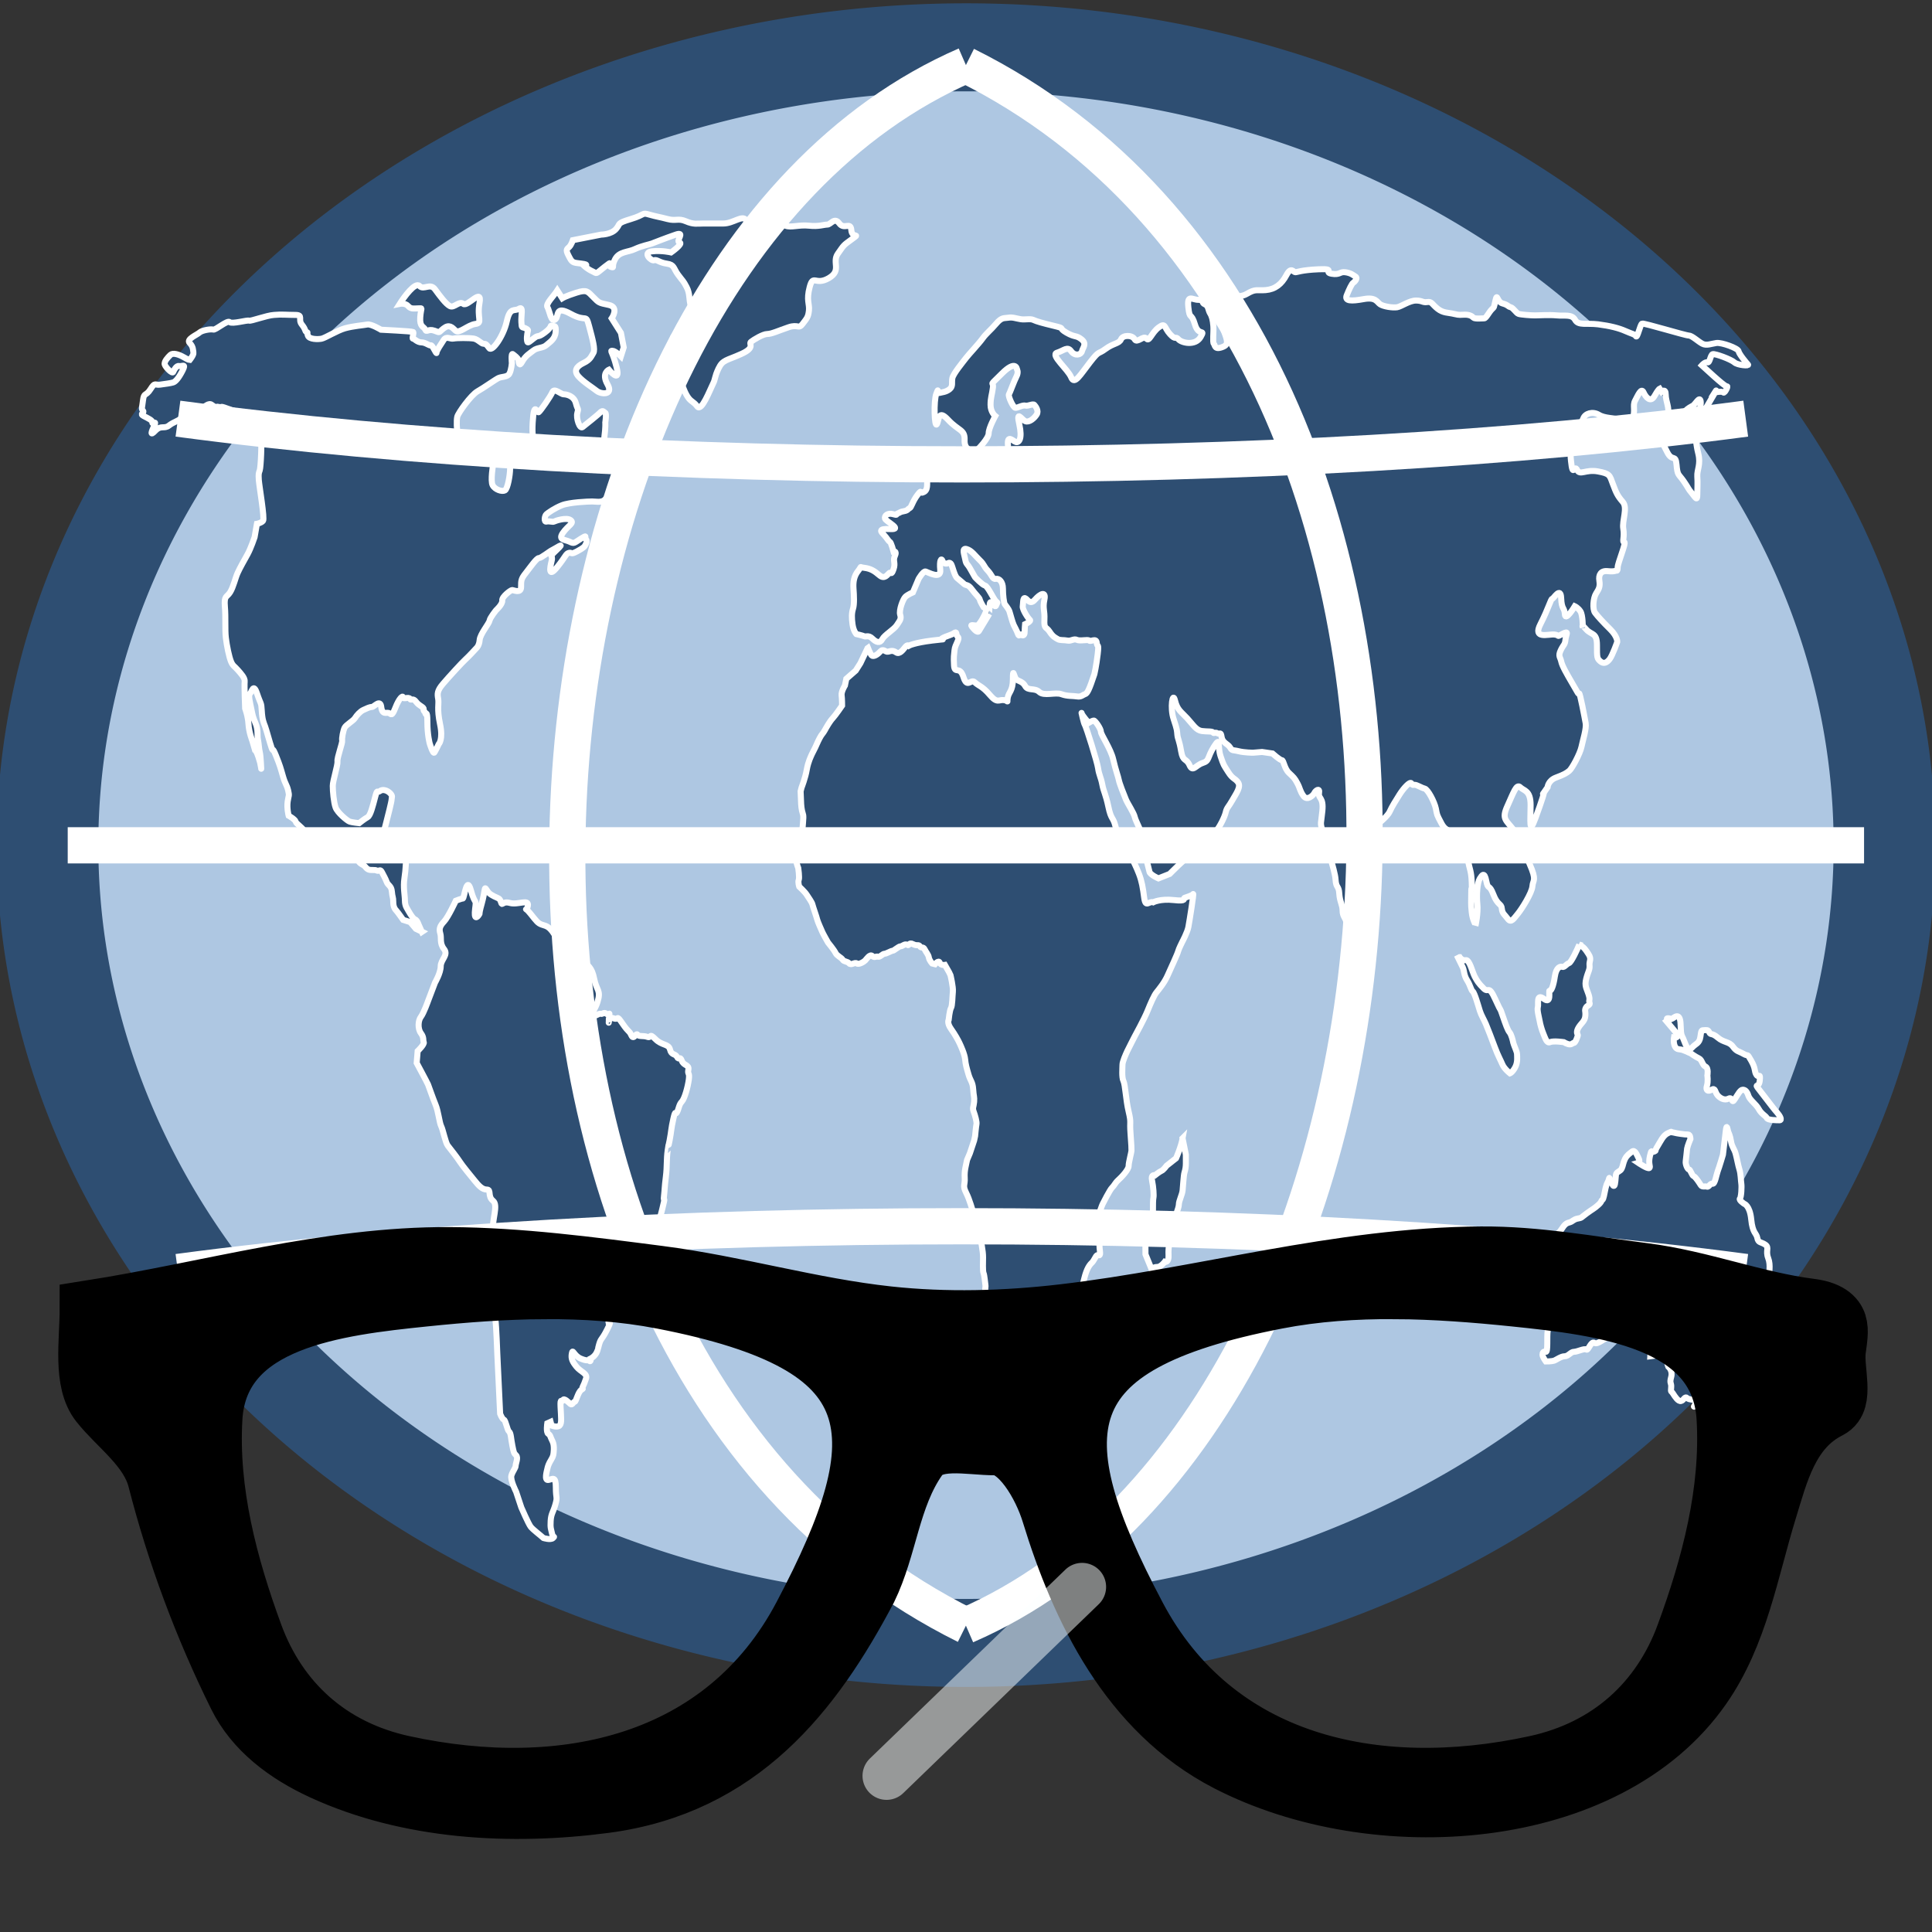 <?xml version="1.0" encoding="UTF-8" standalone="no"?>
<!-- Created with Inkscape (http://www.inkscape.org/) -->

<svg
   xmlns:osb="http://www.openswatchbook.org/uri/2009/osb"
   xmlns:dc="http://purl.org/dc/elements/1.1/"
   xmlns:cc="http://creativecommons.org/ns#"
   xmlns:rdf="http://www.w3.org/1999/02/22-rdf-syntax-ns#"
   xmlns:svg="http://www.w3.org/2000/svg"
   xmlns="http://www.w3.org/2000/svg"
   xmlns:xlink="http://www.w3.org/1999/xlink"
   xmlns:sodipodi="http://sodipodi.sourceforge.net/DTD/sodipodi-0.dtd"
   xmlns:inkscape="http://www.inkscape.org/namespaces/inkscape"
   width="24"
   height="24"
   id="svg5692"
   version="1.1"
   inkscape:version="0.91 r13725"
   sodipodi:docname="MetaSearch.svg"
   inkscape:export-filename="/media/home1/robert/svn/graphics/trunk/toolbar-icons/32x32/layer-vector.png"
   inkscape:export-xdpi="90"
   inkscape:export-ydpi="90">
  <rect width="100%" height="100%" fill="#333333" stroke="none"/>
  <title
     id="title2829">GIS icon theme 0.2</title>
  <defs
     id="defs5694">
    <linearGradient
       id="linearGradient5625"
       osb:paint="gradient">
      <stop
         style="stop-color:#7a0000;stop-opacity:1;"
         offset="0"
         id="stop5627" />
      <stop
         style="stop-color:#7a0000;stop-opacity:0;"
         offset="1"
         id="stop5629" />
    </linearGradient>
    <inkscape:perspective
       sodipodi:type="inkscape:persp3d"
       inkscape:vp_x="0 : 16 : 1"
       inkscape:vp_y="0 : 1000 : 0"
       inkscape:vp_z="32 : 16 : 1"
       inkscape:persp3d-origin="16 : 10.666667 : 1"
       id="perspective3486" />
    <inkscape:perspective
       id="perspective3496"
       inkscape:persp3d-origin="0.5 : 0.33333333 : 1"
       inkscape:vp_z="1 : 0.5 : 1"
       inkscape:vp_y="0 : 1000 : 0"
       inkscape:vp_x="0 : 0.5 : 1"
       sodipodi:type="inkscape:persp3d" />
    <inkscape:perspective
       id="perspective3600"
       inkscape:persp3d-origin="0.5 : 0.33333333 : 1"
       inkscape:vp_z="1 : 0.5 : 1"
       inkscape:vp_y="0 : 1000 : 0"
       inkscape:vp_x="0 : 0.5 : 1"
       sodipodi:type="inkscape:persp3d" />
    <inkscape:perspective
       id="perspective7871"
       inkscape:persp3d-origin="0.5 : 0.33333333 : 1"
       inkscape:vp_z="1 : 0.5 : 1"
       inkscape:vp_y="0 : 1000 : 0"
       inkscape:vp_x="0 : 0.5 : 1"
       sodipodi:type="inkscape:persp3d" />
    <inkscape:perspective
       id="perspective8710"
       inkscape:persp3d-origin="0.5 : 0.33333333 : 1"
       inkscape:vp_z="1 : 0.5 : 1"
       inkscape:vp_y="0 : 1000 : 0"
       inkscape:vp_x="0 : 0.5 : 1"
       sodipodi:type="inkscape:persp3d" />
    <inkscape:perspective
       id="perspective9811"
       inkscape:persp3d-origin="0.5 : 0.33333333 : 1"
       inkscape:vp_z="1 : 0.5 : 1"
       inkscape:vp_y="0 : 1000 : 0"
       inkscape:vp_x="0 : 0.5 : 1"
       sodipodi:type="inkscape:persp3d" />
    <inkscape:perspective
       id="perspective4762"
       inkscape:persp3d-origin="0.5 : 0.33333333 : 1"
       inkscape:vp_z="1 : 0.5 : 1"
       inkscape:vp_y="0 : 1000 : 0"
       inkscape:vp_x="0 : 0.5 : 1"
       sodipodi:type="inkscape:persp3d" />
    <inkscape:perspective
       sodipodi:type="inkscape:persp3d"
       inkscape:vp_x="0 : 0.5 : 1"
       inkscape:vp_y="0 : 1000 : 0"
       inkscape:vp_z="1 : 0.5 : 1"
       inkscape:persp3d-origin="0.5 : 0.33333333 : 1"
       id="perspective4762-4" />
    <inkscape:perspective
       sodipodi:type="inkscape:persp3d"
       inkscape:vp_x="0 : 0.5 : 1"
       inkscape:vp_y="0 : 1000 : 0"
       inkscape:vp_z="1 : 0.5 : 1"
       inkscape:persp3d-origin="0.5 : 0.33333333 : 1"
       id="perspective9811-2" />
    <inkscape:perspective
       sodipodi:type="inkscape:persp3d"
       inkscape:vp_x="0 : 0.5 : 1"
       inkscape:vp_y="0 : 1000 : 0"
       inkscape:vp_z="1 : 0.5 : 1"
       inkscape:persp3d-origin="0.5 : 0.33333333 : 1"
       id="perspective8710-0" />
    <inkscape:perspective
       sodipodi:type="inkscape:persp3d"
       inkscape:vp_x="0 : 0.5 : 1"
       inkscape:vp_y="0 : 1000 : 0"
       inkscape:vp_z="1 : 0.5 : 1"
       inkscape:persp3d-origin="0.5 : 0.33333333 : 1"
       id="perspective7871-7" />
    <inkscape:perspective
       sodipodi:type="inkscape:persp3d"
       inkscape:vp_x="0 : 0.5 : 1"
       inkscape:vp_y="0 : 1000 : 0"
       inkscape:vp_z="1 : 0.5 : 1"
       inkscape:persp3d-origin="0.5 : 0.33333333 : 1"
       id="perspective3600-9" />
    <inkscape:perspective
       sodipodi:type="inkscape:persp3d"
       inkscape:vp_x="0 : 0.5 : 1"
       inkscape:vp_y="0 : 1000 : 0"
       inkscape:vp_z="1 : 0.5 : 1"
       inkscape:persp3d-origin="0.5 : 0.33333333 : 1"
       id="perspective3496-4" />
    <inkscape:perspective
       id="perspective3486-0"
       inkscape:persp3d-origin="16 : 10.666667 : 1"
       inkscape:vp_z="32 : 16 : 1"
       inkscape:vp_y="0 : 1000 : 0"
       inkscape:vp_x="0 : 16 : 1"
       sodipodi:type="inkscape:persp3d" />
    <inkscape:perspective
       id="perspective3952"
       inkscape:persp3d-origin="12 : 8 : 1"
       inkscape:vp_z="24 : 12 : 1"
       inkscape:vp_y="0 : 1000 : 0"
       inkscape:vp_x="0 : 12 : 1"
       sodipodi:type="inkscape:persp3d" />
  </defs>
  <sodipodi:namedview
     id="base"
     pagecolor="#ffffff"
     bordercolor="#666666"
     borderopacity="1.0"
     inkscape:pageopacity="0.0"
     inkscape:pageshadow="2"
     inkscape:zoom="1"
     inkscape:cx="12.265211"
     inkscape:cy="14.238138"
     inkscape:current-layer="g3023"
     showgrid="true"
     inkscape:grid-bbox="true"
     inkscape:document-units="px"
     borderlayer="false"
     inkscape:window-width="1366"
     inkscape:window-height="665"
     inkscape:window-x="-4"
     inkscape:window-y="-4"
     inkscape:window-maximized="1"
     inkscape:snap-global="true"
     showguides="true"
     inkscape:guide-bbox="true"
     inkscape:snap-object-midpoints="true"
     inkscape:snap-grids="false"
     inkscape:object-paths="false"
     inkscape:snap-bbox="true">
    <inkscape:grid
       type="xygrid"
       id="grid5700"
       empspacing="5"
       visible="true"
       enabled="true"
       snapvisiblegridlinesonly="true"
       dotted="true"
       originx="2.5px"
       originy="2.5px" />
  </sodipodi:namedview>
  <g
     inkscape:groupmode="layer"
     id="layer2"
     inkscape:label="Layer"
     style="display:inline"
     transform="translate(0,-8)">
    <g
       id="g3023"
       transform="matrix(0.75,0,0,0.75,-0.001,8)">
      <path
         transform="matrix(1.256,0,0,1.087,22.465,-1.013)"
         d="M 6.966,13.809 A 12.112,12.157 0 0 1 -5.147,25.966 12.112,12.157 0 0 1 -17.259,13.809 12.112,12.157 0 0 1 -5.147,1.653 12.112,12.157 0 0 1 6.966,13.809 Z"
         sodipodi:ry="12.156691"
         sodipodi:rx="12.112323"
         sodipodi:cy="13.809332"
         sodipodi:cx="-5.1466279"
         id="path3003-2"
         style="fill:#aec7e2;fill-opacity:1;stroke:#2e4e72;stroke-width:1.341;stroke-miterlimit:4;stroke-opacity:1;stroke-dasharray:none;display:inline"
         sodipodi:type="arc" />
      <path
         style="fill:#2e4e72;fill-opacity:1;stroke:#ffffff;stroke-width:0.1;stroke-miterlimit:4;stroke-dasharray:none;stroke-opacity:1"
         inkscape:connector-curvature="0"
         d="m 14.37,10.737 -0.117,0.247 -0.078,0.123 -0.156,0.136 -0.023,0.111 c 0,0 -0.062,0.099 -0.055,0.16 0.008,0.062 0.008,0.173 0.008,0.173 0,0 -0.109,0.16 -0.156,0.21 -0.047,0.049 -0.109,0.16 -0.109,0.16 0,0 -0.039,0.074 -0.062,0.099 -0.023,0.025 -0.062,0.099 -0.094,0.173 -0.031,0.074 -0.062,0.123 -0.078,0.16 -0.016,0.037 -0.062,0.123 -0.086,0.259 -0.023,0.136 -0.086,0.296 -0.086,0.296 l -0.016,0.062 c 0.008,0.21 0.008,0.247 0.023,0.321 0.016,0.074 0.031,0.049 0.016,0.21 -0.016,0.16 -0.016,0.222 -0.031,0.296 -0.016,0.074 -0.062,0.21 -0.078,0.271 -0.016,0.062 0.031,0.173 0.031,0.173 0,0 0.023,0.16 0.008,0.197 -0.016,0.037 0.008,0.111 0.008,0.111 0,0 0.094,0.086 0.125,0.136 0.031,0.049 0.086,0.123 0.094,0.16 0.008,0.037 0.07,0.21 0.078,0.247 0.008,0.037 0.07,0.173 0.086,0.21 0.016,0.037 0.094,0.173 0.094,0.173 0,0 0.101,0.123 0.125,0.173 0.023,0.049 0.094,0.074 0.117,0.111 0.023,0.037 0.078,0.025 0.109,0.062 0.031,0.037 0.094,-0.025 0.125,0 0.031,0.025 0.117,-0.025 0.14,-0.049 0.023,-0.025 0.078,-0.111 0.117,-0.074 0.039,0.037 0.062,0 0.094,0.012 0.031,0.012 0.078,-0.049 0.109,-0.049 0.031,0 0.109,-0.049 0.133,-0.049 0.023,0 0.101,-0.074 0.133,-0.074 0.031,0 0.07,-0.049 0.109,-0.025 0.039,0.025 0.023,-0.049 0.094,-0.012 0.07,0.037 0.094,0 0.117,0.037 0.023,0.037 0.055,1.1e-4 0.078,0.049 0.023,0.049 0.062,0.086 0.07,0.136 0.008,0.049 0.055,0.099 0.055,0.099 l 0.047,0.012 c 0,0 0.062,-0.074 0.078,-0.025 0.016,0.049 0.086,0.037 0.086,0.037 l 0.07,0.123 0.023,0.049 c 0,0 0.047,0.197 0.039,0.271 -0.008,0.074 -0.008,0.234 -0.031,0.271 -0.023,0.037 -0.039,0.197 -0.039,0.197 0,0 -0.031,0.049 0.039,0.148 0.07,0.099 0.117,0.185 0.14,0.234 0.023,0.049 0.086,0.185 0.094,0.271 0.008,0.086 0.023,0.136 0.055,0.247 0.031,0.111 0.07,0.123 0.078,0.247 0.008,0.123 0.023,0.123 0.016,0.21 -0.008,0.086 -0.031,0.099 -0.008,0.16 0.023,0.062 0.055,0.173 0.047,0.21 -0.008,0.037 -0.023,0.197 -0.023,0.197 l -0.016,0.074 -0.07,0.21 -0.047,0.111 c -0.016,0.086 -0.047,0.173 -0.039,0.296 0.008,0.123 -0.039,0.123 0.023,0.247 0.062,0.123 0.094,0.259 0.133,0.37 0.039,0.111 0.062,0.222 0.07,0.296 0.008,0.074 0.039,0.099 0.055,0.197 0.016,0.099 0.023,0.148 0.023,0.21 0,0.062 -0.008,0.222 0.008,0.259 0.016,0.037 0.023,0.148 0.031,0.197 0.008,0.049 -0.023,0.062 0.023,0.148 0.047,0.086 0.078,0.136 0.109,0.197 0.031,0.062 0.023,0.037 0.047,0.123 0.023,0.086 0.055,0.136 0.062,0.21 0.008,0.074 0.016,0.259 0.039,0.345 0.023,0.086 0.055,0.173 0.055,0.173 0,0 0.086,0.086 0.117,0.074 0.031,-0.012 0.094,-0.123 0.14,-0.086 0.047,0.037 0.086,0 0.125,0 0.039,0 0.078,-0.074 0.117,-0.074 0.039,0 0.094,-0.099 0.125,-0.074 0.031,0.025 0.07,-0.025 0.109,-0.086 0.039,-0.062 0.062,-0.111 0.133,-0.21 0.07,-0.099 0.062,-0.099 0.109,-0.16 0.047,-0.062 0.094,-0.197 0.148,-0.222 0.055,-0.025 0.07,-0.111 0.086,-0.173 0.016,-0.062 0.023,-0.099 0.047,-0.148 0.023,-0.049 0.008,0.012 0.047,-0.148 0.039,-0.16 0.086,-0.222 0.125,-0.259 0.039,-0.037 0.062,-0.111 0.086,-0.123 0.023,-0.012 0.062,0.037 0.047,-0.074 -0.016,-0.111 0,-0.271 -0.016,-0.308 -0.016,-0.037 -0.039,0.086 -0.031,-0.099 0.008,-0.185 0.094,-0.37 0.094,-0.37 0,0 0.117,-0.234 0.156,-0.271 0.039,-0.037 0.047,-0.074 0.101,-0.123 0.055,-0.049 0.172,-0.173 0.172,-0.234 0,-0.062 0.047,-0.222 0.047,-0.259 0,-0.037 0,-0.074 -0.016,-0.284 -0.016,-0.21 0.016,-0.16 -0.031,-0.358 -0.047,-0.197 -0.055,-0.444 -0.086,-0.506 -0.031,-0.062 -0.016,-0.222 -0.016,-0.271 0,-0.049 0.055,-0.173 0.078,-0.222 0.023,-0.049 0.125,-0.247 0.125,-0.247 0,0 0.156,-0.284 0.211,-0.419 0.055,-0.136 0.109,-0.259 0.148,-0.308 0.039,-0.049 0.133,-0.16 0.187,-0.284 0.055,-0.123 0.164,-0.358 0.172,-0.395 0.008,-0.037 0.07,-0.16 0.07,-0.16 0,0 0.086,-0.16 0.101,-0.247 0.016,-0.086 0.094,-0.567 0.078,-0.543 -0.016,0.025 -0.109,0.049 -0.14,0.062 -0.031,0.012 0.047,0.062 -0.179,0.037 -0.226,-0.025 -0.343,0.037 -0.343,0.037 -0.07,-0.025 -0.125,0.099 -0.148,-0.074 -0.023,-0.173 -0.039,-0.271 -0.086,-0.395 -0.047,-0.123 -0.078,-0.173 -0.148,-0.333 -0.07,-0.16 -0.062,-0.086 -0.125,-0.21 -0.062,-0.123 -0.078,-0.086 -0.117,-0.247 -0.039,-0.16 -0.07,-0.099 -0.117,-0.321 -0.047,-0.222 -0.078,-0.247 -0.101,-0.37 -0.023,-0.123 -0.055,-0.16 -0.07,-0.271 -0.016,-0.111 -0.195,-0.678 -0.218,-0.715 -0.023,-0.037 -0.062,-0.234 -0.055,-0.197 0.008,0.037 0.117,0.16 0.117,0.16 0,0 0.062,-0.037 0.086,-0.037 0.023,0 0.117,0.136 0.117,0.185 0,0.049 0.164,0.284 0.203,0.456 0.039,0.173 0.086,0.296 0.094,0.345 0.008,0.049 0.086,0.247 0.117,0.321 0.031,0.074 0.133,0.222 0.148,0.296 0.016,0.074 0.164,0.321 0.164,0.481 0,0.16 0.07,0.37 0.078,0.419 0.008,0.049 0.148,0.111 0.148,0.111 l 0.187,-0.074 c 0,0 0.281,-0.284 0.312,-0.284 0.031,0 0.281,-0.185 0.281,-0.185 0,0 0.101,-0.148 0.172,-0.234 0.07,-0.086 0.148,-0.247 0.164,-0.321 0.016,-0.074 0.047,-0.086 0.109,-0.197 0.062,-0.111 0.148,-0.222 0.094,-0.296 -0.055,-0.074 -0.086,-0.049 -0.164,-0.173 -0.078,-0.123 -0.07,-0.099 -0.125,-0.259 -0.055,-0.16 0.008,-0.345 -0.109,-0.16 -0.117,0.185 -0.07,0.234 -0.187,0.271 -0.117,0.037 -0.164,0.16 -0.218,0.037 -0.055,-0.123 -0.109,-0.049 -0.14,-0.234 -0.031,-0.185 -0.055,-0.197 -0.062,-0.271 -0.008,-0.074 0,-0.074 -0.062,-0.259 -0.062,-0.185 -0.016,-0.469 0.023,-0.308 0.039,0.16 0.101,0.185 0.203,0.296 0.101,0.111 0.148,0.197 0.242,0.21 0.094,0.012 0.172,0 0.187,0.025 0.016,0.025 0.031,-0.012 0.07,0.012 0.039,0.025 0.055,-0.037 0.07,0.062 0.016,0.099 0.101,0.111 0.14,0.173 0.039,0.062 0.039,0.037 0.14,0.062 0.101,0.025 0.242,0.025 0.242,0.025 l 0.148,-0.012 0.172,0.025 c 0,0 0.125,0.111 0.156,0.111 0.031,0 0.039,0.136 0.117,0.21 0.078,0.074 0.094,0.086 0.14,0.173 0.047,0.086 0.039,0.123 0.101,0.21 0.062,0.086 0.164,-0.012 0.18,-0.049 0.016,-0.037 0.094,-0.099 0.078,0 -0.016,0.099 0.078,0.062 0.055,0.296 -0.023,0.234 -0.039,0.173 0,0.333 0.039,0.16 0.211,0.654 0.218,0.802 0.008,0.148 0.055,0.099 0.062,0.234 0.008,0.136 0.055,0.185 0.055,0.284 0,0.099 0.055,0.123 0.062,0.197 0.008,0.074 0.094,0.012 0.117,0 0.023,-0.012 0.133,-0.173 0.133,-0.173 0,0 0.047,-0.025 0.039,-0.148 -0.008,-0.123 0,-0.099 0,-0.284 0,-0.185 -0.047,-0.185 -0.023,-0.37 0.023,-0.185 0.086,-0.296 0.101,-0.382 0.016,-0.086 0.078,-0.234 0.109,-0.247 0.031,-0.012 0.203,-0.148 0.242,-0.234 0.039,-0.086 0.101,-0.185 0.164,-0.284 0.062,-0.099 0.172,-0.222 0.195,-0.185 0.023,0.037 0.016,0.025 0.055,0.025 0.039,0 0.109,0.049 0.164,0.062 0.055,0.012 0.164,0.222 0.187,0.333 0.023,0.111 0.008,0.086 0.094,0.247 0.086,0.16 0.164,0.062 0.164,0.259 0,0.197 0,0.185 0.039,0.259 0.039,0.074 0.086,-0.136 0.133,-0.111 0.047,0.025 0.055,-0.025 0.094,0.173 0.039,0.197 0.062,0.197 0.07,0.395 0.008,0.197 -0.008,0.012 -0.008,0.173 0,0.16 -0.008,0.173 0.008,0.321 0.016,0.148 0.07,0.197 0.062,0.222 0,0 0.047,-0.21 0.031,-0.358 -0.016,-0.148 0,-0.358 0.039,-0.419 0.039,-0.062 0.078,-0.123 0.109,0.037 0.031,0.16 0.047,0.037 0.117,0.222 0.07,0.185 0.133,0.148 0.14,0.234 0.008,0.086 0.047,0.099 0.101,0.173 0.055,0.074 0.101,-0.012 0.164,-0.086 0.062,-0.074 0.234,-0.345 0.242,-0.456 0.008,-0.111 0.078,-0.086 -0.047,-0.37 -0.125,-0.284 -0.125,-0.382 -0.257,-0.555 -0.133,-0.173 -0.211,-0.185 -0.109,-0.407 0.101,-0.222 0.148,-0.37 0.211,-0.308 0.062,0.062 0.172,0.049 0.172,0.296 0,0.247 -0.031,0.518 0.078,0.222 0.109,-0.296 0.164,-0.469 0.133,-0.419 -0.031,0.049 0.07,-0.099 0.07,-0.099 0,0 0.008,-0.111 0.14,-0.16 0.133,-0.049 0.172,-0.074 0.218,-0.111 0.047,-0.037 0.179,-0.284 0.203,-0.395 0.023,-0.111 0.086,-0.308 0.07,-0.395 -0.016,-0.086 -0.094,-0.506 -0.109,-0.493 -0.016,0.012 -0.008,0.012 -0.109,-0.16 -0.101,-0.173 -0.172,-0.296 -0.187,-0.37 -0.016,-0.074 -0.055,-0.086 -0.008,-0.185 0.047,-0.099 0.07,-0.086 0.078,-0.173 0.008,-0.086 0.07,-0.16 -0.047,-0.099 -0.117,0.062 -0.031,0.025 -0.133,0.012 -0.101,-0.012 -0.367,0.086 -0.234,-0.173 0.133,-0.259 0.172,-0.419 0.195,-0.419 0.023,0 0.14,-0.21 0.148,-0.012 0.008,0.197 0.055,0.148 0.062,0.271 0.008,0.123 0.164,-0.136 0.164,-0.136 0,0 0.055,0.025 0.094,0.086 0.039,0.062 0.039,0.259 0.039,0.259 0,0 -0.031,-0.062 0.055,0.037 0.086,0.099 0.179,0.049 0.179,0.259 0,0.21 0,0.222 0.055,0.271 0.055,0.049 0.109,0.025 0.156,-0.037 0.047,-0.062 0.125,-0.284 0.125,-0.284 0,0 0.008,-0.086 -0.117,-0.21 -0.125,-0.123 -0.203,-0.21 -0.25,-0.271 -0.047,-0.062 -0.031,-0.247 0.016,-0.321 0.047,-0.074 0.07,-0.111 0.055,-0.21 -0.016,-0.099 0.023,-0.173 0.14,-0.16 0.117,0.012 0.14,-0.012 0.14,-0.012 0,0 0.023,0.025 0.023,-0.049 0,-0.074 0.148,-0.419 0.109,-0.419 -0.039,0 0.008,-0.086 -0.016,-0.222 -0.023,-0.136 0.078,-0.345 -0.008,-0.444 -0.086,-0.099 -0.109,-0.148 -0.164,-0.296 -0.055,-0.148 -0.047,-0.173 -0.25,-0.21 -0.203,-0.037 -0.296,0.074 -0.343,-0.025 -0.047,-0.099 -0.07,0.148 -0.101,-0.148 -0.031,-0.296 0.047,-0.493 0.047,-0.493 0,0 0.125,-0.123 0.156,-0.21 0.031,-0.086 0.156,-0.123 0.258,-0.062 0.101,0.062 0.25,0.049 0.375,0.086 0.125,0.037 0.117,0.16 0.179,0 0.062,-0.16 0,-0.234 0.047,-0.321 0.047,-0.086 0.101,-0.222 0.14,-0.136 0.039,0.086 0.117,0.173 0.18,0.062 0.062,-0.111 0.086,-0.123 0.086,-0.123 l 0.031,0.049 c 0,0 0.07,-0.062 0.07,0.049 0,0.111 0.07,0.234 0.031,0.321 -0.039,0.086 -0.094,0.074 -0.094,0.284 0,0.21 0,0.173 0.086,0.345 0.086,0.173 0.14,0.025 0.156,0.21 0.016,0.185 0.031,0.148 0.117,0.271 0.086,0.123 0.07,0.123 0.133,0.197 0.062,0.074 0.094,0.148 0.094,0.025 0,-0.123 0.008,-0.185 0,-0.296 -0.008,-0.111 0.062,-0.197 0.016,-0.382 -0.047,-0.185 -0.008,-0.173 -0.101,-0.308 -0.094,-0.136 -0.156,0.025 -0.187,-0.173 -0.031,-0.197 0.148,-0.284 0.195,-0.308 0.047,-0.025 0.117,-0.173 0.133,-0.074 0.016,0.099 -0.117,0.456 0.109,0.074 0.226,-0.382 0.125,-0.222 0.125,-0.222 0,0 0.117,-0.025 0.14,0 0.023,0.025 0.086,-0.111 0.062,-0.099 C 28.579,6.408 28.352,6.199 28.352,6.199 L 28.189,6.051 c 0,0 0.055,-0.062 0.094,-0.049 0.039,0.012 0.047,-0.123 0.086,-0.136 0.039,-0.012 0.304,0.086 0.359,0.136 0.055,0.049 0.25,0.062 0.226,0.037 -0.023,-0.025 -0.148,-0.173 -0.156,-0.222 -0.008,-0.049 -0.281,-0.148 -0.367,-0.136 -0.086,0.012 -0.164,0.049 -0.234,0.012 -0.07,-0.037 -0.172,-0.136 -0.226,-0.136 -0.055,0 -0.741,-0.21 -0.772,-0.197 -0.031,0.012 -0.078,0.247 -0.101,0.21 -0.023,-0.037 -0.062,-0.037 -0.172,-0.086 C 26.815,5.434 26.667,5.397 26.472,5.372 26.277,5.348 26.144,5.397 26.09,5.298 26.035,5.2 25.918,5.237 25.786,5.224 c -0.133,-0.012 -0.289,0 -0.359,0 -0.07,0 -0.234,-0.012 -0.273,-0.025 -0.039,-0.012 -0.086,-0.099 -0.133,-0.111 -0.047,-0.012 -0.039,-0.037 -0.133,-0.062 -0.094,-0.025 -0.086,-0.185 -0.117,-0.049 -0.031,0.136 -0.016,0.099 -0.062,0.148 -0.047,0.049 -0.094,0.148 -0.125,0.148 -0.031,0 -0.156,0.012 -0.179,-0.012 -0.023,-0.025 -0.062,-0.049 -0.14,-0.049 -0.078,0 -0.078,0.012 -0.179,-0.012 -0.101,-0.025 -0.179,-0.012 -0.273,-0.086 -0.094,-0.074 -0.094,-0.123 -0.172,-0.111 -0.078,0.012 -0.078,-0.025 -0.187,-0.025 -0.109,0 -0.242,0.099 -0.312,0.111 -0.07,0.012 -0.226,-0.012 -0.281,-0.049 -0.055,-0.037 -0.07,-0.123 -0.273,-0.086 -0.203,0.037 -0.32,0.037 -0.281,-0.062 0.039,-0.099 0.086,-0.197 0.109,-0.21 0.023,-0.012 0.078,-0.074 0.039,-0.099 -0.039,-0.025 -0.078,-0.062 -0.172,-0.074 -0.094,-0.012 -0.086,0.049 -0.226,0.025 -0.14,-0.025 0.078,-0.086 -0.211,-0.074 -0.289,0.012 -0.359,0.049 -0.39,0.049 -0.031,0 -0.07,-0.099 -0.148,0.049 -0.078,0.148 -0.187,0.234 -0.343,0.247 -0.156,0.012 -0.164,-0.025 -0.312,0.062 -0.148,0.086 -0.242,-0.025 -0.211,0.173 0.031,0.197 0.07,0.271 0.07,0.308 0,0.037 -0.07,0.284 -0.156,0.136 -0.086,-0.148 -0.242,-0.728 -0.172,-0.333 0.07,0.395 0.226,0.53 0.078,0.592 -0.148,0.062 -0.133,-0.025 -0.156,-0.049 -0.023,-0.025 0,-0.197 -0.008,-0.296 -0.008,-0.099 -0.023,-0.16 -0.055,-0.21 -0.031,-0.049 -0.023,-0.123 -0.086,-0.148 -0.062,-0.025 -0.008,-0.074 -0.109,-0.074 -0.101,0 -0.187,-0.099 -0.164,0.123 0.023,0.222 0.047,0.074 0.109,0.284 0.062,0.21 0.179,0.062 0.094,0.21 -0.086,0.148 -0.312,0.099 -0.367,0.037 -0.055,-0.062 -0.039,0.025 -0.14,-0.086 -0.101,-0.111 -0.07,-0.197 -0.187,-0.111 -0.117,0.086 -0.156,0.247 -0.203,0.185 -0.047,-0.062 -0.156,0.086 -0.195,0.012 -0.039,-0.074 -0.195,-0.074 -0.226,0 -0.031,0.074 -0.125,0.062 -0.257,0.16 -0.133,0.099 -0.094,0.012 -0.257,0.222 -0.164,0.21 -0.258,0.382 -0.312,0.247 -0.055,-0.136 -0.351,-0.37 -0.234,-0.407 0.117,-0.037 0.172,-0.111 0.234,-0.025 0.062,0.086 0.164,0.062 0.179,0 0.016,-0.062 0.086,-0.123 -0.008,-0.197 -0.094,-0.074 -0.101,-0.025 -0.25,-0.111 -0.148,-0.086 0,-0.062 -0.203,-0.111 -0.203,-0.049 -0.289,-0.074 -0.343,-0.099 -0.055,-0.025 -0.133,0 -0.211,-0.012 -0.078,-0.012 -0.133,-0.037 -0.203,-0.025 -0.07,0.012 -0.109,-0.012 -0.203,0.099 -0.094,0.111 -0.164,0.16 -0.226,0.247 -0.062,0.086 -0.226,0.259 -0.273,0.321 -0.047,0.062 -0.211,0.259 -0.226,0.333 -0.016,0.074 0.016,0.136 -0.047,0.185 -0.062,0.049 -0.125,0.049 -0.172,0.062 -0.047,0.012 0,-0.111 -0.047,0.012 -0.047,0.123 -0.031,0.567 0.008,0.506 0.039,-0.062 0.016,-0.259 0.187,-0.074 0.172,0.185 0.281,0.16 0.273,0.333 -0.008,0.173 0.117,0.16 0.133,0.197 0.016,0.037 0.094,-0.049 0.094,-0.049 0,0 0.172,-0.173 0.172,-0.259 0,-0.086 0.109,-0.284 0.109,-0.284 0,0 -0.078,-0.062 -0.078,-0.185 0,-0.123 0.023,-0.16 0.039,-0.284 0.016,-0.123 -0.086,5.48e-5 0.148,-0.234 0.234,-0.234 0.25,-0.074 0.25,-0.074 0,0 0.031,0.049 -0.008,0.123 -0.039,0.074 -0.109,0.271 -0.125,0.296 -0.016,0.025 0.07,0.222 0.109,0.222 0.039,0 0.117,-0.049 0.164,-0.037 0.047,0.012 0.125,-0.037 0.148,-0.012 0.023,0.025 0.078,0.099 0.039,0.16 -0.039,0.062 -0.125,0.136 -0.187,0.111 -0.062,-0.025 -0.156,-0.197 -0.101,0.049 0.055,0.247 -0.008,0.308 -0.055,0.296 -0.047,-0.012 -0.148,-0.136 -0.133,0.049 0.016,0.185 -0.101,0.308 -0.125,0.308 -0.023,0 -0.07,-0.012 -0.07,-0.012 0,0 -0.07,-0.012 -0.109,-0.012 -0.039,0 -0.117,0.062 -0.14,0.111 -0.023,0.049 -0.055,0.012 -0.094,0.012 -0.039,0 0,-0.074 -0.078,-0.099 -0.078,-0.025 -0.125,-0.049 -0.172,0 -0.047,0.049 -0.117,0.074 -0.148,0.037 -0.031,-0.037 0.016,-0.123 -0.047,-0.074 -0.062,0.049 -0.109,0.185 -0.133,0.197 -0.023,0.012 0.07,0 -0.023,0.012 -0.094,0.012 -0.133,0.049 -0.179,0.074 -0.047,0.025 0.016,0.173 -0.07,0.222 -0.086,0.049 -0.023,-0.062 -0.109,0.049 -0.086,0.111 -0.101,0.21 -0.133,0.222 -0.031,0.012 -0.023,0.037 -0.094,0.049 -0.07,0.012 -0.062,0.025 -0.101,0.037 -0.039,0.012 0.008,0.037 -0.078,0.012 -0.086,-0.025 -0.148,0.025 -0.133,0.074 0.016,0.049 0.304,0.185 0.086,0.173 -0.218,-0.012 -0.148,0.049 -0.101,0.099 0.047,0.049 0.07,0.099 0.094,0.111 0.023,0.012 0.062,0.16 0.062,0.16 0,0 0.062,-0.012 0.023,0.074 -0.039,0.086 0.016,0.111 -0.023,0.222 -0.039,0.111 -0.039,0.037 -0.07,0.062 -0.031,0.025 -0.078,0.111 -0.164,0.037 -0.086,-0.074 -0.148,-0.111 -0.25,-0.123 -0.101,-0.012 -0.031,-0.037 -0.101,0.049 -0.07,0.086 -0.086,0.185 -0.078,0.296 0.008,0.111 0.016,0.259 -0.008,0.333 -0.023,0.074 -0.023,0.148 -0.008,0.259 0.016,0.111 0.062,0.16 0.062,0.16 0,0 0.109,0.025 0.133,0.037 0.023,0.012 0.07,-0.025 0.133,0.037 0.062,0.062 0.125,0.086 0.164,0.012 0.039,-0.074 0.195,-0.16 0.242,-0.234 0.047,-0.074 0.078,-0.099 0.055,-0.173 -0.023,-0.074 0.047,-0.259 0.086,-0.296 0.039,-0.037 0.125,-0.074 0.125,-0.074 l 0.094,-0.222 c 0,0 0.078,-0.136 0.117,-0.123 0.039,0.012 0.257,0.136 0.242,-0.025 -0.016,-0.16 0.016,-0.21 0.039,-0.148 0.023,0.062 0.086,0.037 0.086,0.037 0,0 0.031,-0.025 0.055,0.012 0.023,0.037 0.055,0.197 0.101,0.234 0.047,0.037 0.086,0.074 0.117,0.099 0.031,0.025 0.062,0 0.125,0.086 0.062,0.086 0.125,0.136 0.133,0.173 0.008,0.037 0.062,0.123 0.062,0.123 0,0 0.055,0.025 0.039,0.074 -0.016,0.049 -0.094,0.197 -0.133,0.222 -0.039,0.025 -0.14,-0.025 -0.101,0.025 0.039,0.049 0.094,0.111 0.117,0.074 0.023,-0.037 0.172,-0.284 0.172,-0.284 0,0 -0.008,0.012 0,-0.062 0.008,-0.074 0,-0.16 0.039,-0.123 0.039,0.037 0.062,0.086 0.078,0.037 0.016,-0.049 0.031,-0.025 -0.008,-0.062 -0.039,-0.037 -0.133,-0.247 -0.179,-0.259 -0.047,-0.012 -0.164,-0.136 -0.164,-0.136 0,0 -0.023,-0.037 -0.078,-0.136 -0.055,-0.099 -0.07,-0.074 -0.086,-0.16 -0.016,-0.086 -0.062,-0.197 0.023,-0.173 0.086,0.025 0.14,0.111 0.218,0.185 0.078,0.074 0.062,0.099 0.133,0.173 0.07,0.074 0.078,0.148 0.133,0.136 0.055,-0.012 0.117,0.049 0.117,0.16 0,0.111 0.016,0.234 0.031,0.259 0.016,0.025 0.062,0.074 0.078,0.123 0.016,0.049 0.047,0.173 0.07,0.222 0.023,0.049 0.047,0.086 0.07,0.148 0.023,0.062 0.031,-0.012 0.055,0.012 0.023,0.025 0.055,0.012 0.055,-0.037 0,-0.049 0.008,-0.136 0.008,-0.136 0,0 0.109,-0.049 0.078,-0.074 -0.031,-0.025 -0.125,-0.173 -0.117,-0.222 0.008,-0.049 0,-0.148 0.039,-0.136 0.039,0.012 0.078,0.123 0.164,0.025 0.086,-0.099 0.187,-0.148 0.156,0 -0.031,0.148 0.008,0.173 0,0.333 -0.008,0.16 0.031,0.111 0.086,0.197 0.055,0.086 0.094,0.099 0.133,0.123 0.039,0.025 0.101,0.012 0.164,0.025 0.062,0.012 0.101,-0.037 0.156,-0.012 0.055,0.025 0.179,-0.012 0.203,0.012 0.023,0.025 0.117,-0.049 0.125,0.037 0.008,0.086 0.039,-0.012 0.016,0.185 -0.023,0.197 -0.055,0.333 -0.055,0.333 -0.086,0.259 -0.117,0.321 -0.156,0.333 -0.039,0.012 -0.062,0.049 -0.133,0.037 -0.07,-0.012 -0.156,0 -0.257,-0.037 -0.101,-0.037 -0.289,0.037 -0.367,-0.037 -0.078,-0.074 -0.187,-0.012 -0.234,-0.099 -0.047,-0.086 -0.125,-0.074 -0.156,-0.123 -0.031,-0.049 -0.047,-0.185 -0.047,0.012 0,0.197 -0.07,0.21 -0.086,0.308 -0.016,0.099 0.023,0.049 -0.062,0.037 -0.086,-0.012 -0.109,0.062 -0.234,-0.086 -0.125,-0.148 -0.187,-0.148 -0.25,-0.21 -0.062,-0.062 -0.125,0.111 -0.187,-0.086 -0.062,-0.197 -0.148,-0.037 -0.156,-0.197 -0.008,-0.16 0,-0.148 0.008,-0.247 0.008,-0.099 0.094,-0.185 0.055,-0.222 -0.039,-0.037 -0.008,-0.099 -0.062,-0.062 -0.055,0.037 -0.133,0.049 -0.195,0.086 -0.062,0.037 0.14,0 -0.164,0.037 -0.304,0.037 -0.39,0.086 -0.39,0.086 0,0 -0.023,-0.025 -0.062,0.025 -0.039,0.049 -0.094,0.123 -0.148,0.086 -0.055,-0.037 -0.086,-0.025 -0.133,-0.012 -0.047,0.012 -0.078,-0.062 -0.133,0 -0.055,0.062 -0.117,0.086 -0.14,0.062 -0.023,-0.025 -0.062,-0.124 -0.062,-0.124 z"
         id="imagebot_3" />
      <path
         style="fill:#2e4e72;fill-opacity:1;stroke:#ffffff;stroke-width:0.1;stroke-miterlimit:4;stroke-dasharray:none;stroke-opacity:1"
         inkscape:connector-curvature="0"
         d="m 19.59,18.851 c -0.023,0.136 -0.109,0.333 -0.109,0.333 l -0.156,0.123 c 0,0 -0.055,0.074 -0.086,0.086 -0.031,0.012 -0.109,0.074 -0.109,0.074 0,0 -0.07,-0.025 -0.047,0.086 0.023,0.111 0.031,0.247 0.023,0.284 -0.008,0.037 -0.008,0.111 -0.008,0.21 0,0.099 -0.023,0.222 -0.062,0.247 -0.039,0.025 -0.078,0.049 -0.07,0.136 0.008,0.086 0.008,0.345 0.008,0.345 l 0.101,0.247 c 0,0 0.031,-0.037 0.094,-0.037 0.062,0 0.125,-0.086 0.125,-0.086 0,0 0.07,0.025 0.062,-0.111 -0.008,-0.136 0.031,-0.296 0.023,-0.333 -0.008,-0.037 0.07,-0.197 0.07,-0.234 0,-0.037 0.078,-0.21 0.078,-0.271 0,-0.062 0.055,-0.16 0.062,-0.234 0.008,-0.074 0.016,-0.247 0.031,-0.296 0.016,-0.049 0.023,-0.099 0.023,-0.148 0,-0.049 0,-0.148 0,-0.148 l -0.055,-0.271 z"
         id="imagebot_4" />
      <path
         style="fill:#2e4e72;fill-opacity:1;stroke:#ffffff;stroke-width:0.1;stroke-miterlimit:4;stroke-dasharray:none;stroke-opacity:1"
         inkscape:connector-curvature="0"
         d="m 25.699,20.516 c -0.023,0.049 -0.039,0.58 -0.055,0.641 -0.016,0.062 -0.047,0.382 -0.031,0.456 0.016,0.074 0.039,0.345 0.023,0.432 -0.016,0.086 0.008,0.358 -0.031,0.345 -0.039,-0.012 -0.055,0.012 -0.055,0.049 0,0.037 0.055,0.111 0.055,0.111 0,0 0.094,5.5e-5 0.133,-0.012 0.039,-0.012 0.117,-0.074 0.179,-0.074 0.062,0 0.101,-0.074 0.156,-0.074 0.055,0 0.172,-0.062 0.203,-0.037 0.031,0.025 0.078,-0.148 0.133,-0.111 0.055,0.037 0.172,-0.086 0.226,-0.086 0.055,0 0.078,-0.136 0.14,-0.111 0.062,0.025 0.179,-0.049 0.234,-0.012 0.055,0.037 0.14,-0.123 0.179,0 0.039,0.123 0.156,0.173 0.156,0.234 0,0.062 -0.008,0.197 -0.008,0.197 l 0.094,-0.012 c 0,0 0.148,-0.148 0.172,-0.148 0.023,0 0.078,-0.123 0.078,-0.062 0,0.062 -0.047,0.197 -0.062,0.259 -0.016,0.062 0.016,0.136 0.016,0.136 0,0 0.078,0.062 0.047,0.173 -0.031,0.111 0.008,0.086 0,0.173 -0.008,0.086 0,0.049 0.031,0.099 0.031,0.049 0.086,0.136 0.133,0.123 0.047,-0.012 0.062,-0.086 0.101,-0.049 0.039,0.037 0.117,0.012 0.14,0.062 0.024,0.049 -0.148,0.173 0.148,-0.037 0.296,-0.21 0.328,-0.259 0.367,-0.333 0.039,-0.074 0.086,-0.148 0.117,-0.197 0.031,-0.049 0.008,-0.037 0.101,-0.148 0.094,-0.111 0.094,-0.062 0.18,-0.271 0.086,-0.21 0.148,-0.284 0.164,-0.321 0.016,-0.037 0.047,-0.049 0.055,-0.197 0.008,-0.148 0.07,-0.284 0.07,-0.333 0,-0.049 0.023,-0.123 0.016,-0.21 -0.008,-0.086 0.031,-0.21 -0.016,-0.333 -0.047,-0.123 0.023,-0.173 -0.047,-0.222 -0.07,-0.049 -0.117,-0.025 -0.133,-0.111 -0.016,-0.086 -0.078,-0.074 -0.101,-0.308 -0.023,-0.234 -0.117,-0.259 -0.117,-0.259 0,0 -0.094,-0.062 -0.07,-0.086 0.023,-0.025 0.031,-0.197 0.023,-0.247 -0.008,-0.049 -0.008,-0.16 -0.031,-0.234 -0.023,-0.074 -0.039,-0.173 -0.062,-0.259 -0.023,-0.086 -0.062,-0.111 -0.078,-0.21 -0.016,-0.099 -0.039,-0.136 -0.047,-0.16 -0.008,-0.025 -0.024,-0.148 -0.039,-0.012 -0.016,0.136 -0.047,0.395 -0.047,0.395 0,0 -0.062,0.21 -0.086,0.271 -0.023,0.062 -0.047,0.222 -0.086,0.21 -0.039,-0.012 -0.062,0.062 -0.094,0.049 -0.031,-0.012 -0.078,0.012 -0.101,-0.025 -0.023,-0.037 -0.086,-0.136 -0.117,-0.148 -0.031,-0.012 -0.055,-0.111 -0.078,-0.111 -0.023,0 -0.062,-0.086 -0.055,-0.136 0.008,-0.049 0.016,-0.16 0.023,-0.21 0.008,-0.049 0.055,-0.16 0.055,-0.16 0,0 0,-0.074 -0.039,-0.074 -0.039,0 -0.047,0 -0.133,-0.012 -0.086,-0.012 -0.109,-0.025 -0.14,-0.025 -0.031,0 0.031,-0.025 -0.055,0.012 -0.086,0.037 -0.125,0.136 -0.179,0.222 -0.055,0.086 -0.008,0.062 -0.055,0.086 -0.047,0.025 -0.039,-0.062 -0.07,0.074 -0.031,0.136 0.016,0.173 -0.008,0.197 -0.023,0.025 -0.187,-0.086 -0.187,-0.086 0,0 0.039,-0.012 0.008,-0.074 -0.031,-0.062 -0.062,-0.148 -0.109,-0.111 -0.047,0.037 -0.086,0.062 -0.117,0.123 -0.031,0.062 -0.031,0.111 -0.055,0.16 -0.023,0.049 -0.086,0.049 -0.094,0.099 -0.008,0.049 -0.008,0.173 -0.031,0.185 -0.023,0.012 -0.031,-0.049 -0.055,-0.062 -0.023,-0.012 -0.016,-0.111 -0.031,-0.049 -0.016,0.062 -0.031,0.049 -0.055,0.148 -0.023,0.099 -0.031,0.185 -0.055,0.197 -0.023,0.012 0,0.025 -0.07,0.086 -0.07,0.062 -0.086,0.062 -0.187,0.136 -0.101,0.074 -0.078,0.074 -0.148,0.086 -0.07,0.012 -0.086,0.049 -0.133,0.062 -0.047,0.012 -0.078,0.025 -0.125,0.099 -0.047,0.074 -0.086,0.099 -0.117,0.111 -0.031,0.012 -0.063,0.062 -0.063,0.062 z"
         id="imagebot_5" />
      <path
         style="fill:#2e4e72;fill-opacity:1;stroke:#ffffff;stroke-width:0.1;stroke-miterlimit:4;stroke-dasharray:none;stroke-opacity:1"
         inkscape:connector-curvature="0"
         d="m 26.16,15.645 c -0.031,0.074 -0.133,0.296 -0.172,0.308 -0.039,0.012 -0.078,0.074 -0.109,0.062 -0.031,-0.012 -0.101,0 -0.125,0.16 -0.023,0.16 -0.062,0.247 -0.086,0.234 -0.023,-0.012 0.039,0.234 -0.094,0.136 -0.133,-0.099 -0.086,0.086 -0.101,0.136 -0.016,0.049 0.023,0.185 0.031,0.234 0.008,0.049 0.031,0.136 0.062,0.21 0.031,0.074 0.055,0.16 0.109,0.136 0.055,-0.025 0.226,0 0.226,0 0,0 0.062,0.037 0.101,0.037 0.039,0 0.047,-0.025 0.07,-0.025 0.023,0 0.07,-0.123 0.062,-0.136 -0.008,-0.012 -0.031,-0.049 0.016,-0.123 0.047,-0.074 0.101,-0.099 0.109,-0.185 0.008,-0.086 -0.016,-0.086 0.008,-0.136 0.023,-0.049 0.078,-0.037 0.062,-0.086 -0.016,-0.049 0.016,-0.037 -0.016,-0.136 -0.031,-0.099 -0.07,-0.136 -0.039,-0.259 0.031,-0.123 0.062,-0.148 0.055,-0.222 -0.008,-0.074 0.039,-0.099 -0.016,-0.185 -0.055,-0.086 -0.078,-0.111 -0.117,-0.136 -0.039,-0.025 -0.039,-0.025 -0.039,-0.025 z"
         id="imagebot_6" />
      <path
         style="fill:#2e4e72;fill-opacity:1;stroke:#ffffff;stroke-width:0.1;stroke-miterlimit:4;stroke-dasharray:none;stroke-opacity:1"
         inkscape:connector-curvature="0"
         d="m 27.689,16.878 c 0.031,-0.012 0.14,-0.136 0.148,0.086 0.008,0.222 0.016,0.16 0.062,0.284 0.047,0.123 0.078,0.16 0.133,0.099 0.055,-0.062 0.117,-0.062 0.133,-0.173 0.016,-0.111 0.016,-0.111 0.062,-0.111 0.047,0 0.062,-0.012 0.086,0.037 0.023,0.049 0.039,-1.1e-4 0.14,0.086 0.101,0.086 0.187,0.062 0.25,0.148 0.062,0.086 0.094,0.074 0.179,0.123 0.086,0.049 0.047,-0.025 0.125,0.111 0.078,0.136 0.047,0.173 0.086,0.234 0.039,0.062 0.07,-0.049 0.055,0.099 -0.016,0.148 -0.125,0 0.039,0.21 0.164,0.21 0.187,0.247 0.242,0.308 0.055,0.062 0.094,0.136 0.047,0.136 -0.047,0 -0.195,0 -0.211,-0.037 -0.016,-0.037 -0.086,-0.062 -0.133,-0.148 -0.047,-0.086 -0.148,-0.148 -0.172,-0.222 -0.023,-0.074 -0.055,-0.099 -0.094,-0.099 -0.039,0 -0.078,0.074 -0.133,0.16 -0.055,0.086 -0.031,-0.049 -0.101,-0.012 -0.07,0.037 -0.148,-0.012 -0.187,-0.062 -0.039,-0.049 -0.031,-0.123 -0.094,-0.086 -0.062,0.037 -0.101,0.012 -0.078,-0.062 0.023,-0.074 0.008,-0.173 0.008,-0.173 0,0 0.023,-0.123 -0.031,-0.148 -0.055,-0.025 -0.055,-0.111 -0.109,-0.136 -0.055,-0.025 -0.14,-0.086 -0.14,-0.086 0,0 -0.008,0 -0.031,-0.012 -0.023,-0.012 -0.023,-0.012 -0.086,-0.037 -0.062,-0.025 -0.109,-1.1e-4 -0.14,-0.062 -0.031,-0.062 -0.016,-0.148 -0.016,-0.148 0,0 0.125,0.025 0,-0.123 -0.125,-0.148 -0.125,-0.148 -0.125,-0.148 0,0 0.016,-0.012 0.008,-0.037 -0.008,-0.025 0.078,0 0.078,0 z"
         id="imagebot_7" />
      <path
         style="fill:#2e4e72;fill-opacity:1;stroke:#ffffff;stroke-width:0.1;stroke-miterlimit:4;stroke-dasharray:none;stroke-opacity:1"
         inkscape:connector-curvature="0"
         d="m 24.178,15.854 c 0,0 0.039,0.062 0.101,0.049 0.062,-0.012 0.109,0.197 0.148,0.271 0.039,0.074 0.062,0.111 0.148,0.197 0.086,0.086 0.078,-0.074 0.195,0.185 0.117,0.259 0.062,0.099 0.117,0.259 0.055,0.16 0.086,0.247 0.117,0.284 0.031,0.037 0.055,0.136 0.062,0.173 0.008,0.037 0.062,0.148 0.062,0.185 0,0.037 0.016,0.136 -0.031,0.222 -0.047,0.086 -0.086,0.099 -0.086,0.099 0,0 -0.094,-0.074 -0.125,-0.148 -0.031,-0.074 -0.07,-0.136 -0.125,-0.284 -0.055,-0.148 -0.117,-0.308 -0.148,-0.382 -0.031,-0.074 -0.078,-0.148 -0.101,-0.222 -0.023,-0.074 -0.086,-0.296 -0.117,-0.321 -0.031,-0.025 -0.039,-0.099 -0.094,-0.185 -0.055,-0.086 -0.047,-0.16 -0.07,-0.21 -0.023,-0.049 -0.078,-0.16 -0.078,-0.16 l 0.023,-0.012 z"
         id="imagebot_8" />
      <path
         style="fill:#2e4e72;fill-opacity:1;stroke:#ffffff;stroke-width:0.1;stroke-miterlimit:4;stroke-dasharray:none;stroke-opacity:1"
         inkscape:connector-curvature="0"
         d="M 9.002,25.474 C 8.948,25.424 8.831,25.338 8.792,25.289 8.753,25.239 8.636,24.968 8.636,24.968 l -0.086,-0.259 c 0,0 -0.101,-0.197 -0.078,-0.271 0.023,-0.074 0.07,-0.123 0.07,-0.16 0,-0.037 0.047,-0.136 0.008,-0.173 -0.039,-0.037 -0.039,-0.049 -0.062,-0.16 -0.023,-0.111 -0.023,-0.21 -0.055,-0.234 -0.031,-0.025 -0.055,-0.185 -0.086,-0.197 -0.031,-0.012 -0.062,-0.099 -0.062,-0.099 l -0.047,-0.999 c 0,0 -0.016,-0.456 -0.031,-0.555 -0.016,-0.099 0.023,-0.308 -0.016,-0.493 -0.039,-0.185 0.008,-0.407 -0.016,-0.481 -0.023,-0.074 0.016,-0.284 -0.008,-0.481 -0.023,-0.197 0.094,-0.444 0,-0.518 -0.094,-0.074 -0.023,-0.185 -0.101,-0.185 -0.078,0 -0.133,-0.062 -0.203,-0.148 C 7.793,19.468 7.66,19.308 7.621,19.246 7.582,19.184 7.457,19.024 7.418,18.975 7.379,18.925 7.34,18.716 7.309,18.654 7.278,18.592 7.262,18.407 7.215,18.296 7.169,18.185 7.106,18 7.091,17.963 7.075,17.926 6.903,17.606 6.903,17.606 l 0.016,-0.197 c 0,0 0.117,-0.111 0.101,-0.148 -0.016,-0.037 0.008,-0.074 -0.047,-0.148 -0.055,-0.074 -0.047,-0.21 0,-0.271 0.047,-0.062 0.117,-0.259 0.117,-0.259 l 0.117,-0.308 c 0,0 0.094,-0.16 0.094,-0.271 0,-0.111 0.133,-0.185 0.055,-0.284 -0.078,-0.099 -0.039,-0.185 -0.062,-0.259 -0.023,-0.074 -0.008,-0.123 0.062,-0.197 0.07,-0.074 0.195,-0.345 0.195,-0.345 0,0 0.094,-0.037 0.117,-0.037 0.023,0 0.062,-0.395 0.133,-0.136 0.07,0.259 0.094,0.123 0.07,0.308 -0.023,0.185 0.031,0.148 0.062,0.099 0.031,-0.049 -0.016,0.037 0.047,-0.185 0.062,-0.222 0.039,-0.296 0.078,-0.234 0.039,0.062 0.055,0.074 0.125,0.111 0.07,0.037 0.094,0.025 0.117,0.099 0.023,0.074 0.016,-0.025 0.148,0.012 0.133,0.037 0.32,-0.074 0.296,0.049 -0.023,0.123 -0.07,-0.012 0.039,0.123 0.109,0.136 0.125,0.16 0.187,0.185 0.062,0.025 0.117,0.012 0.211,0.16 0.094,0.148 0.117,0.16 0.14,0.234 0.023,0.074 0.062,0.025 0.101,0.099 0.039,0.074 0.094,0.074 0.148,0.074 0.055,0 0,-0.074 0.086,0.025 0.086,0.099 0.148,0.111 0.187,0.308 0.039,0.197 0.117,0.185 0.055,0.382 -0.062,0.197 -0.187,0.284 -0.133,0.271 0.055,-0.012 0.156,-0.086 0.187,-0.074 0.031,0.012 0.047,-0.037 0.094,0 0.047,0.037 0.055,-0.049 0.047,0.037 -0.008,0.086 -0.008,0 -0.008,0.086 0,0.086 -0.016,-0.086 0.078,-0.049 0.094,0.037 0.039,-0.074 0.148,0.086 0.109,0.16 0.109,0.111 0.148,0.197 0.039,0.086 0.078,-0.049 0.101,-0.012 0.023,0.037 0.094,0.012 0.164,0.037 0.07,0.025 0.023,-0.074 0.133,0.037 0.109,0.111 0.218,0.074 0.242,0.173 0.023,0.099 0.086,0.062 0.117,0.123 0.031,0.062 0.047,-0.025 0.078,0.062 0.031,0.086 0.125,0.062 0.109,0.148 -0.016,0.086 0.023,0.037 0.008,0.16 -0.016,0.123 -0.07,0.321 -0.117,0.37 -0.047,0.049 -0.047,0.111 -0.078,0.173 -0.031,0.062 -0.023,-0.062 -0.062,0.111 -0.039,0.173 -0.031,0.197 -0.062,0.358 -0.031,0.16 -0.008,0 -0.031,0.16 -0.023,0.16 -0.008,0.259 -0.031,0.444 -0.023,0.185 -0.016,0.185 -0.031,0.321 -0.016,0.136 0.039,-0.062 -0.031,0.222 -0.07,0.284 -0.078,0.271 -0.101,0.395 -0.023,0.123 0.008,0.025 -0.078,0.099 -0.086,0.074 -0.039,0.049 -0.14,0.099 -0.101,0.049 -0.226,0.099 -0.265,0.111 -0.039,0.012 -0.195,0.086 -0.148,0.234 0.047,0.148 0.047,0.173 0,0.358 -0.047,0.185 -0.117,0.247 -0.117,0.333 0,0.086 -0.031,0.173 -0.039,0.234 -0.008,0.062 0.07,-0.062 -0.023,0.123 -0.094,0.185 -0.101,0.136 -0.133,0.247 -0.031,0.111 0,0.025 -0.031,0.111 -0.031,0.086 -0.109,0.123 -0.109,0.123 0,0 0.008,0.062 -0.023,0.037 -0.031,-0.025 -0.023,0.012 -0.14,-0.037 -0.117,-0.049 -0.133,-0.173 -0.148,-0.086 -0.016,0.086 0.008,0.136 0.078,0.222 0.07,0.086 0.187,0.111 0.156,0.197 -0.031,0.086 -0.031,0.086 -0.055,0.136 -0.023,0.049 0.031,0.012 -0.023,0.049 -0.055,0.037 -0.086,0.197 -0.109,0.197 -0.023,0 -0.039,0.062 -0.07,0.037 -0.031,-0.025 -0.109,-0.111 -0.125,-0.062 -0.016,0.049 -0.047,-0.062 -0.039,0.111 0.008,0.173 0.023,0.271 -0.016,0.308 -0.039,0.037 -0.133,0 -0.133,0 l -0.016,-0.062 -0.055,0.025 c 0,0 -0.023,0.148 0.016,0.173 0.039,0.025 0.031,0.049 0.07,0.123 0.039,0.074 0.016,0.21 0.016,0.21 0,0 0,0.037 -0.039,0.099 -0.039,0.062 -0.055,0.111 -0.062,0.148 -0.008,0.037 -0.055,0.197 0.016,0.185 0.07,-0.012 0.125,-0.074 0.125,0.123 0,0.197 0.031,0.148 -0.008,0.284 -0.039,0.136 -0.07,0.148 -0.078,0.271 -0.008,0.123 0.008,0.136 0.023,0.21 0.016,0.074 0.055,0.037 0.016,0.074 -0.039,0.037 -0.156,5.5e-5 -0.156,5.5e-5 z"
         id="imagebot_9" />
      <path
         style="fill:#2e4e72;fill-opacity:1;stroke:#ffffff;stroke-width:0.1;stroke-miterlimit:4;stroke-dasharray:none;stroke-opacity:1"
         inkscape:connector-curvature="0"
         d="m 6.989,15.435 -0.055,-0.123 c 0,0 -0.023,-0.074 -0.062,-0.086 -0.039,-0.012 -0.125,-0.173 -0.125,-0.173 0,0 -0.039,-0.049 -0.039,-0.136 0,-0.086 -0.031,-0.222 -0.008,-0.37 0.023,-0.148 0.031,-0.333 0.023,-0.382 -0.008,-0.049 0.039,-0.062 -0.016,-0.111 -0.055,-0.049 -0.164,-0.062 -0.234,-0.062 -0.07,0 -0.156,0.037 -0.172,0.049 -0.016,0.012 0.086,-0.37 0.101,-0.432 0.016,-0.062 0.086,-0.333 0.086,-0.37 0,-0.037 0.023,-0.049 -0.023,-0.099 -0.047,-0.049 -0.125,-0.074 -0.172,-0.037 -0.047,0.037 -0.039,-0.049 -0.078,0.099 -0.039,0.148 -0.078,0.308 -0.125,0.333 -0.047,0.025 -0.14,0.099 -0.14,0.099 0,0 -0.117,-0.012 -0.156,-0.025 -0.039,-0.012 -0.203,-0.148 -0.234,-0.234 -0.031,-0.086 -0.047,-0.271 -0.047,-0.358 0,-0.086 0.086,-0.345 0.078,-0.407 -0.008,-0.062 0.086,-0.308 0.078,-0.345 -0.008,-0.037 0.016,-0.16 0.039,-0.21 0.023,-0.049 0.14,-0.111 0.172,-0.16 0.031,-0.049 0.086,-0.111 0.14,-0.136 0.055,-0.025 0.101,-0.049 0.14,-0.049 0.039,0 0.14,-0.136 0.156,0 0.016,0.136 0.086,0.086 0.125,0.099 0.039,0.012 0.047,0.074 0.109,-0.086 0.062,-0.16 0.125,-0.21 0.125,-0.173 0,0.037 0.101,-0.012 0.117,0.025 0.016,0.037 0.047,-0.025 0.101,0.049 0.055,0.074 0.133,0.086 0.125,0.123 -0.008,0.037 0.031,0.037 0.031,0.074 0,0.037 0.031,-0.086 0.031,0.136 0,0.222 0.039,0.358 0.039,0.358 0,0 0.055,0.185 0.078,0.148 0.023,-0.037 0.07,-0.136 0.07,-0.136 0,0 0.078,-0.074 0.023,-0.333 -0.055,-0.259 -0.016,-0.333 -0.031,-0.419 -0.016,-0.086 -0.016,-0.136 0.078,-0.247 0.094,-0.111 0.32,-0.358 0.375,-0.407 0.055,-0.049 0.179,-0.185 0.179,-0.185 0,0 0.047,-0.037 0.055,-0.136 0.008,-0.099 0.156,-0.271 0.164,-0.321 0.008,-0.049 0.109,-0.173 0.109,-0.173 0,0 0.109,-0.099 0.101,-0.16 -0.008,-0.062 0.14,-0.173 0.164,-0.173 0.023,0 0.148,0.062 0.148,-0.049 0,-0.111 0,-0.136 0.078,-0.234 0.078,-0.099 0.179,-0.247 0.218,-0.247 0.039,0 0.172,-0.111 0.226,-0.136 0.055,-0.025 0.226,-0.148 0.07,0 -0.156,0.148 -0.055,0.062 -0.086,0.185 -0.031,0.123 -0.055,0.284 0.094,0.099 0.148,-0.185 0.14,-0.222 0.195,-0.234 0.055,-0.012 0.016,0.037 0.133,-0.025 0.117,-0.062 0.125,-0.086 0.125,-0.086 0,0 0.055,-0.074 0.023,-0.111 -0.031,-0.037 0.031,-0.086 -0.086,-0.012 -0.117,0.074 -0.109,0.086 -0.187,0.049 -0.078,-0.037 -0.195,-0.025 -0.109,-0.148 0.086,-0.123 0.195,-0.16 0.125,-0.21 -0.07,-0.049 -0.25,0.012 -0.273,0.025 -0.023,0.012 -0.078,-0.012 -0.125,0 -0.047,0.012 -0.031,-0.099 0,-0.123 0.031,-0.025 0.133,-0.099 0.257,-0.148 0.125,-0.049 0.429,-0.062 0.499,-0.062 0.07,0 0.164,0.025 0.218,-0.037 0.055,-0.062 0.164,-0.16 0.179,-0.21 0.016,-0.049 0.078,-0.123 0.078,-0.123 0,0 0.07,-0.111 0.031,-0.16 -0.039,-0.049 -0.078,-0.16 -0.109,-0.136 -0.031,0.025 -0.008,0.173 -0.07,0.012 -0.062,-0.16 -0.055,-0.185 -0.086,-0.222 -0.031,-0.037 -0.062,-0.012 -0.039,-0.185 0.023,-0.173 0.016,-0.247 0.016,-0.247 0,0 0.023,-0.148 0,-0.16 -0.023,-0.012 -0.039,-0.049 -0.078,-0.012 C 9.915,6.864 9.697,7.037 9.65,7.074 9.603,7.111 9.54,6.926 9.564,6.84 9.587,6.753 9.572,6.803 9.54,6.68 9.509,6.556 9.384,6.531 9.338,6.531 c -0.047,0 -0.156,-0.111 -0.187,-0.037 -0.031,0.074 -0.195,0.308 -0.226,0.333 -0.031,0.025 -0.078,-0.21 -0.101,0.173 -0.023,0.382 0.086,0.493 -0.039,0.518 -0.125,0.025 -0.234,0.136 -0.234,0.136 0,0 -0.101,0.012 -0.101,0.111 0,0.099 -0.039,0.333 -0.086,0.358 -0.047,0.025 -0.164,-0.012 -0.203,-0.086 -0.039,-0.074 0.008,-0.345 0.008,-0.345 l 0.07,-0.111 c 0,0 -0.499,-0.123 -0.492,-0.173 0.008,-0.049 -0.148,-0.136 -0.164,-0.21 -0.016,-0.074 -0.023,-0.234 -0.008,-0.296 C 7.59,6.84 7.801,6.544 7.91,6.482 8.019,6.421 8.206,6.285 8.261,6.26 8.316,6.236 8.409,6.248 8.44,6.186 8.472,6.125 8.479,6.014 8.479,6.014 c 0,0 -0.016,-0.173 0.016,-0.148 0.031,0.025 0.086,0.062 0.094,0.099 0.008,0.037 0.008,0.123 0.062,0.025 C 8.706,5.89 8.776,5.853 8.838,5.804 8.901,5.755 8.994,5.767 9.049,5.718 9.104,5.668 9.197,5.619 9.205,5.496 c 0.008,-0.123 -0.023,-0.086 -0.062,-0.099 -0.039,-0.012 0.016,0.012 -0.117,0.111 -0.133,0.099 -0.094,0.025 -0.187,0.099 -0.094,0.074 -0.101,0.086 -0.109,0.025 -0.008,-0.062 0.016,-0.16 0.016,-0.16 0,0 0.008,-0.012 -0.047,-0.037 -0.055,-0.025 -0.055,0.012 -0.062,-0.099 -0.008,-0.111 0.039,-0.271 -0.039,-0.222 -0.078,0.049 -0.148,-0.037 -0.203,0.21 -0.055,0.247 -0.242,0.506 -0.289,0.444 -0.047,-0.062 -0.055,-0.074 -0.094,-0.074 -0.039,0 -0.094,-0.074 -0.164,-0.086 -0.07,-0.012 -0.281,-0.012 -0.335,0 -0.055,0.012 -0.117,-0.049 -0.164,0.025 -0.047,0.074 -0.117,0.173 -0.117,0.21 0,0.037 -0.07,-0.136 -0.094,-0.123 -0.023,0.012 -0.086,-0.049 -0.156,-0.049 -0.07,0 -0.117,-0.062 -0.14,-0.062 -0.023,0 0.023,-0.099 0,-0.111 -0.023,-0.012 -0.531,-0.037 -0.531,-0.037 0,0 -0.164,-0.099 -0.226,-0.086 -0.062,0.012 -0.234,0.025 -0.367,0.062 -0.133,0.037 -0.328,0.16 -0.39,0.173 -0.062,0.012 -0.203,0.012 -0.226,-0.049 -0.023,-0.062 0.008,-0.049 -0.023,-0.062 -0.031,-0.012 -0.008,-0.037 -0.078,-0.123 -0.07,-0.086 0.031,-0.16 -0.109,-0.16 -0.14,0 -0.226,-0.012 -0.351,0 C 4.414,5.224 4.157,5.323 4.126,5.311 4.094,5.298 3.845,5.372 3.806,5.335 3.767,5.298 3.572,5.471 3.533,5.459 3.494,5.446 3.345,5.471 3.306,5.508 3.267,5.545 3.08,5.619 3.143,5.681 c 0.062,0.062 0.055,0.123 0.062,0.16 0.008,0.037 -0.062,0.123 -0.062,0.123 0,0 -0.016,0 -0.101,-0.049 -0.086,-0.049 -0.179,-0.074 -0.218,-0.037 -0.039,0.037 -0.109,0.111 -0.094,0.16 0.016,0.049 0.125,0.16 0.14,0.123 0.016,-0.037 0.055,-0.111 0.101,-0.099 0.047,0.012 0.117,-0.049 0.055,0.074 C 2.963,6.26 2.909,6.322 2.87,6.334 2.831,6.347 2.737,6.359 2.651,6.371 2.565,6.384 2.573,6.322 2.495,6.445 2.417,6.569 2.386,6.495 2.37,6.63 c -0.016,0.136 -0.031,0.136 0,0.173 0.031,0.037 -0.062,0.049 0.008,0.086 0.07,0.037 0.156,0.074 0.148,0.111 -0.008,0.037 0.078,-0.049 0.031,0.049 -0.047,0.099 -0.078,0.185 0.016,0.086 0.094,-0.099 0.148,-0.025 0.226,-0.086 0.078,-0.062 0.156,-0.074 0.203,-0.123 0.047,-0.049 0.07,-0.123 0.14,-0.16 0.07,-0.037 0.023,0.012 0.031,0.074 0.008,0.062 0,0.074 0.047,0.025 0.047,-0.049 0.047,-0.012 0.109,-0.074 0.062,-0.062 0.133,-0.123 0.179,-0.086 0.047,0.037 0.062,0.037 0.094,0.037 0.031,0 -0.039,-0.012 0.031,0 0.07,0.012 -0.031,-0.037 0.203,0.049 0.234,0.086 0.297,0.025 0.312,0.16 0.016,0.136 0.047,-0.012 0.086,0.074 0.039,0.086 0.062,0.012 0.086,0.16 0.023,0.148 0,0.555 -0.016,0.604 -0.016,0.049 -0.023,0.049 -0.016,0.16 0.008,0.111 0.101,0.641 0.07,0.678 -0.031,0.037 -0.101,0.049 -0.101,0.049 l -0.039,0.222 c 0,0 -0.062,0.185 -0.117,0.284 -0.055,0.099 -0.125,0.222 -0.164,0.308 -0.039,0.086 -0.07,0.234 -0.125,0.321 -0.055,0.086 -0.101,0.049 -0.086,0.234 0.016,0.185 0,0.382 0.016,0.518 0.016,0.136 0.055,0.321 0.086,0.395 0.031,0.074 0.055,0.074 0.109,0.136 0.055,0.062 0.125,0.136 0.117,0.197 -0.008,0.062 0.008,0.444 0.008,0.444 0,0 0.047,0.123 0.055,0.259 0.008,0.136 0.062,0.271 0.062,0.271 l 0.047,0.16 c 0,0 0.023,0.012 0.055,0.111 0.031,0.099 0.031,0.099 0.039,0.148 0.008,0.049 0.008,0.037 0.008,0.049 0,0.012 -0.008,-0.21 -0.023,-0.271 -0.016,-0.062 -0.016,-0.136 -0.031,-0.21 -0.016,-0.074 0.008,-0.16 -0.039,-0.271 -0.047,-0.111 -0.047,-0.123 -0.07,-0.234 -0.023,-0.111 -0.055,-0.234 -0.023,-0.259 0.031,-0.025 0.055,-0.185 0.117,0 0.062,0.185 0.07,0.136 0.078,0.284 0.008,0.148 0.031,0.197 0.055,0.259 0.023,0.062 0.078,0.271 0.109,0.358 0.031,0.086 0,-0.049 0.07,0.123 0.07,0.173 0.078,0.21 0.117,0.345 0.039,0.136 0.062,0.136 0.086,0.234 0.023,0.099 0.008,0.074 -0.008,0.185 -0.016,0.111 0.016,0.234 0.016,0.234 0,0 0.109,0.062 0.117,0.099 0.008,0.037 0.117,0.099 0.133,0.148 0.016,0.049 0.117,0.111 0.117,0.111 0,0 0.086,0.086 0.117,0.111 0.031,0.025 0.125,0.049 0.125,0.049 0,0 0.062,0.025 0.086,0.037 0.023,0.012 0.094,0.012 0.094,0.012 0,0 0.062,-0.074 0.086,-0.049 0.023,0.025 0.078,-0.049 0.101,0.012 0.023,0.062 0.07,0.062 0.094,0.111 0.023,0.049 0.047,0.049 0.086,0.111 0.039,0.062 0.078,0.049 0.117,0.099 0.039,0.049 0.07,0.049 0.117,0.049 0.047,0 0.047,0 0.078,0.012 0.031,0.012 0.047,-0.037 0.078,0.025 0.031,0.062 0.055,0.099 0.078,0.16 0.023,0.062 0.078,0.062 0.086,0.16 0.008,0.099 0.023,0.086 0.023,0.173 0,0.086 0.031,0.123 0.055,0.148 0.023,0.025 0.109,0.148 0.109,0.148 l 0.117,0.037 0.094,0.111 0.102,0.049 z"
         id="imagebot_10" />
      <path
         style="fill:#2e4e72;fill-opacity:1;stroke:#ffffff;stroke-width:0.1;stroke-miterlimit:4;stroke-dasharray:none;stroke-opacity:1"
         inkscape:connector-curvature="0"
         d="m 9.49,3.978 0.468,-0.092 c 0,0 0.164,0 0.246,-0.092 0.082,-0.092 0,-0.092 0.246,-0.166 0.246,-0.074 0.176,-0.111 0.304,-0.074 0.129,0.037 0.164,0.037 0.304,0.074 0.14,0.037 0.176,-0.018 0.304,0.037 0.129,0.056 0.187,0.037 0.293,0.037 0.105,0 0.164,0 0.328,0 0.164,0 0.316,-0.148 0.375,-0.056 0.059,0.092 0.094,0.056 0.293,0.092 0.199,0.037 0.281,-0.037 0.363,0 0.082,0.037 0.222,-0.018 0.386,0 0.164,0.018 0.246,-0.018 0.304,-0.018 0.059,0 0.117,-0.13 0.199,-0.019 0.082,0.111 0.187,-0.037 0.199,0.111 0.012,0.148 0.164,0.037 0.012,0.148 -0.152,0.111 -0.129,0.092 -0.234,0.24 -0.105,0.148 0.07,0.277 -0.152,0.407 -0.222,0.129 -0.257,-0.074 -0.316,0.148 -0.059,0.222 0,0.277 -0.012,0.388 -0.012,0.111 -0.035,0.129 -0.105,0.222 -0.07,0.092 -0.07,0 -0.234,0.056 -0.164,0.056 -0.281,0.111 -0.351,0.111 -0.07,0 -0.222,0.092 -0.269,0.129 -0.047,0.037 0.082,0.092 -0.164,0.203 -0.246,0.111 -0.304,0.093 -0.375,0.24 -0.07,0.148 -0.047,0.167 -0.094,0.259 -0.047,0.092 -0.187,0.462 -0.257,0.37 -0.07,-0.092 -0.105,-0.074 -0.164,-0.167 -0.059,-0.092 -0.094,-0.222 -0.129,-0.296 -0.035,-0.074 -0.047,-0.259 -0.059,-0.37 -0.012,-0.111 -0.117,-0.37 0,-0.333 0.117,0.037 0.187,0.019 0.222,-0.018 0.035,-0.037 0.07,-0.167 0.07,-0.167 0,0 -0.012,-0.203 -0.047,-0.314 C 11.409,4.959 11.433,4.866 11.374,4.755 11.316,4.644 11.316,4.663 11.234,4.552 11.152,4.441 11.175,4.385 11.046,4.367 c -0.129,-0.018 -0.164,-0.074 -0.211,-0.056 -0.047,0.018 -0.199,-0.13 -0.035,-0.148 0.164,-0.019 0.316,0.018 0.316,0.018 0,0 0.211,-0.148 0.14,-0.166 -0.07,-0.019 0.105,-0.185 -0.059,-0.13 -0.164,0.056 -0.351,0.13 -0.398,0.148 -0.047,0.018 -0.164,0.037 -0.281,0.092 -0.117,0.056 -0.257,0.037 -0.328,0.167 -0.07,0.129 0,0.148 -0.07,0.129 -0.07,-0.018 0.059,-0.129 -0.105,0 -0.164,0.13 -0.117,0.111 -0.199,0.074 -0.082,-0.037 -0.14,-0.092 -0.14,-0.092 0,0 0.105,-0.019 -0.047,-0.037 C 9.478,4.349 9.478,4.349 9.42,4.237 9.361,4.126 9.396,4.126 9.431,4.089 c 0.035,-0.037 0.059,-0.111 0.059,-0.111 z"
         id="imagebot_11" />
      <path
         style="fill:#2e4e72;fill-opacity:1;stroke:#ffffff;stroke-width:0.1;stroke-miterlimit:4;stroke-dasharray:none;stroke-opacity:1"
         inkscape:connector-curvature="0"
         d="M 9.232,4.811 C 9.174,4.903 9.033,5.033 9.069,5.088 9.104,5.144 9.127,5.347 9.197,5.292 9.267,5.236 9.186,5.051 9.455,5.199 9.724,5.347 9.7,5.181 9.759,5.403 9.818,5.625 9.864,5.791 9.829,5.847 9.794,5.902 9.782,5.958 9.665,6.013 9.548,6.069 9.501,6.143 9.583,6.235 c 0.082,0.092 0.234,0.185 0.304,0.241 0.07,0.055 0.281,0.074 0.176,-0.111 -0.105,-0.185 0.023,-0.241 0.023,-0.241 0,0 0.199,0.241 0.129,-0.037 -0.07,-0.277 -0.117,-0.277 -0.07,-0.277 0.047,0 0.14,0.092 0.14,0.092 L 10.332,5.754 10.286,5.514 10.133,5.273 c 0,0 0.129,-0.185 -0.047,-0.222 C 9.911,5.015 9.923,5.015 9.829,4.922 9.736,4.829 9.724,4.792 9.548,4.848 9.373,4.903 9.314,4.94 9.314,4.94 L 9.232,4.811 Z"
         id="imagebot_12" />
      <path
         style="fill:#2e4e72;fill-opacity:1;stroke:#ffffff;stroke-width:0.1;stroke-miterlimit:4;stroke-dasharray:none;stroke-opacity:1"
         inkscape:connector-curvature="0"
         d="m 6.622,5.033 c 0.07,-0.111 0.257,-0.37 0.328,-0.296 0.07,0.074 0.176,-0.056 0.257,0.056 0.082,0.111 0.176,0.24 0.246,0.277 0.07,0.037 0.152,-0.092 0.222,-0.037 0.07,0.056 0.316,-0.277 0.269,-0.018 -0.047,0.259 0.059,0.333 -0.07,0.351 C 7.746,5.384 7.606,5.532 7.547,5.477 7.489,5.421 7.442,5.366 7.348,5.44 7.254,5.514 7.301,5.514 7.196,5.477 7.091,5.44 7.067,5.514 7.044,5.458 7.02,5.403 6.95,5.421 6.962,5.255 6.974,5.088 7.009,5.107 6.938,5.107 c -0.07,0 -0.129,0.019 -0.176,-0.037 -0.047,-0.056 -0.14,-0.037 -0.14,-0.037 z"
         id="imagebot_13" />
      <path
         sodipodi:nodetypes="cc"
         inkscape:connector-curvature="0"
         id="path3775"
         d="m 16,1.078 c 9.467,4.7 8.115,22.323 0,25.848"
         style="fill:none;stroke:#ffffff;stroke-width:0.6;stroke-linecap:butt;stroke-linejoin:miter;stroke-miterlimit:4;stroke-opacity:1;stroke-dasharray:none" />
      <path
         inkscape:connector-curvature="0"
         id="path3773"
         d="m 1.123,14.001 29.753,0"
         style="fill:none;stroke:#ffffff;stroke-width:0.6;stroke-linecap:butt;stroke-linejoin:miter;stroke-miterlimit:4;stroke-opacity:1;stroke-dasharray:none" />
      <path
         sodipodi:nodetypes="cc"
         inkscape:connector-curvature="0"
         id="path3773-1"
         d="m 2.949,6.934 c 7.574,1.01 18.393,1.01 25.967,0"
         style="fill:none;stroke:#ffffff;stroke-width:0.6;stroke-linecap:butt;stroke-linejoin:miter;stroke-miterlimit:4;stroke-opacity:1;stroke-dasharray:none;display:inline" />
      <path
         sodipodi:nodetypes="cc"
         inkscape:connector-curvature="0"
         id="path3773-4"
         d="m 2.949,21.068 c 7.574,-1.01 18.393,-1.01 25.967,0"
         style="fill:none;stroke:#ffffff;stroke-width:0.6;stroke-linecap:butt;stroke-linejoin:miter;stroke-miterlimit:4;stroke-opacity:1;stroke-dasharray:none;display:inline" />
      <path
         sodipodi:nodetypes="cc"
         inkscape:connector-curvature="0"
         id="path3777"
         d="m 16,1.078 c -8.115,3.525 -9.467,21.148 0,25.848"
         style="fill:none;stroke:#ffffff;stroke-width:0.6;stroke-linecap:butt;stroke-linejoin:miter;stroke-miterlimit:4;stroke-opacity:1;stroke-dasharray:none" />
      <ellipse
         id="path3003"
         style="fill:none;stroke:#6e96c4;stroke-width:1.341;stroke-miterlimit:4;stroke-opacity:1;stroke-dasharray:none"
         transform="matrix(1.256,0,0,1.087,22.465,-1.013)"
         d="M 6.966,13.809 A 12.112,12.157 0 0 1 -5.147,25.966 12.112,12.157 0 0 1 -17.259,13.809 12.112,12.157 0 0 1 -5.147,1.653 12.112,12.157 0 0 1 6.966,13.809 Z"
         sodipodi:type="arc"
         sodipodi:ry="12.156691"
         sodipodi:rx="12.112323"
         sodipodi:cy="13.809332"
         sodipodi:cx="-5.1466279" />
      <g
         id="g6"
         transform="matrix(0.054,0,0,0.05,1.238,19.667)"
         style="stroke:#000000;stroke-width:19.482;stroke-miterlimit:4;stroke-dasharray:none;stroke-opacity:1">
        <title
           id="title8">Layer 1</title>
        <g
           id="svg_134"
           style="stroke:#000000;stroke-width:19.482;stroke-miterlimit:4;stroke-dasharray:none;stroke-opacity:1">
          <title
             fill="#000000"
             id="title11">pink glasses</title>
          <defs
             fill="#000000"
             transform="translate(-2 1) translate(-5 -1) translate(9 12) translate(2 0) translate(523.205 27.539) scale(1.053 1.196) translate(-523.205 -27.539) translate(496.956 176.032) scale(1.008 1.093) translate(-496.956 -176.032) translate(0.919 8.063) scale(1.033 0.965) translate(-0.919 -8.063)"
             id="defs13">
            <linearGradient
               fill="#000000"
               id="svg_87">
              <stop
                 fill="#000000"
                 offset="0"
                 id="svg_133"
                 stop-color="#ffff00" />
              <stop
                 fill="#000000"
                 offset="1"
                 id="svg_132"
                 stop-opacity="0"
                 stop-color="#ffff00" />
            </linearGradient>
            <linearGradient
               fill="#000000"
               id="svg_77">
              <stop
                 fill="#000000"
                 offset="0"
                 id="svg_131"
                 stop-color="#ffc400" />
              <stop
                 fill="#000000"
                 offset="1"
                 id="svg_130"
                 stop-opacity="0"
                 stop-color="#ffac00" />
            </linearGradient>
            <linearGradient
               fill="#000000"
               id="svg_79">
              <stop
                 fill="#000000"
                 offset="0"
                 id="svg_129"
                 stop-color="#ff9400" />
              <stop
                 fill="#000000"
                 offset="1"
                 id="svg_128"
                 stop-opacity="0"
                 stop-color="#ff8900" />
            </linearGradient>
            <radialGradient
               fill="#000000"
               xlink:href="#svg_79"
               id="svg_127"
               cx="14.286"
               cy="365.219"
               fx="14.286"
               fy="365.219"
               r="249.352"
               gradientTransform="matrix(0.991,-0.131,0.131,0.991,295.327,168.173)"
               gradientUnits="userSpaceOnUse" />
            <radialGradient
               fill="#000000"
               xlink:href="#svg_79"
               id="svg_126"
               cx="355.357"
               cy="554.862"
               fx="355.357"
               fy="554.862"
               r="136.071"
               gradientUnits="userSpaceOnUse" />
            <linearGradient
               fill="#000000"
               xlink:href="#svg_77"
               id="svg_125"
               x1="213.18"
               y1="554.862"
               x2="497.534"
               y2="554.862"
               gradientUnits="userSpaceOnUse" />
            <radialGradient
               fill="#000000"
               xlink:href="#svg_75"
               id="svg_124"
               cx="355.357"
               cy="554.862"
               fx="355.357"
               fy="554.862"
               r="136.071"
               gradientUnits="userSpaceOnUse" />
            <linearGradient
               fill="#000000"
               id="svg_75">
              <stop
                 fill="#000000"
                 offset="0"
                 id="svg_123"
                 stop-color="#ff9400" />
              <stop
                 fill="#000000"
                 offset="1"
                 id="svg_122"
                 stop-opacity="0"
                 stop-color="#ff8900" />
            </linearGradient>
            <linearGradient
               fill="#000000"
               xlink:href="#svg_81"
               id="svg_121"
               x1="213.18"
               y1="554.862"
               x2="497.534"
               y2="554.862"
               gradientUnits="userSpaceOnUse" />
            <linearGradient
               fill="#000000"
               id="svg_81">
              <stop
                 fill="#000000"
                 offset="0"
                 id="svg_120"
                 stop-color="#fff600" />
              <stop
                 fill="#000000"
                 offset="1"
                 id="svg_119"
                 stop-opacity="0"
                 stop-color="#ffac00" />
            </linearGradient>
            <radialGradient
               fill="#000000"
               r="136.071"
               fy="554.862"
               fx="355.357"
               cy="554.862"
               cx="355.357"
               gradientUnits="userSpaceOnUse"
               id="svg_118"
               xlink:href="#svg_75" />
            <linearGradient
               fill="#000000"
               y2="554.862"
               x2="497.534"
               y1="554.862"
               x1="213.18"
               gradientUnits="userSpaceOnUse"
               id="svg_117"
               xlink:href="#svg_81" />
            <radialGradient
               fill="#000000"
               xlink:href="#svg_84"
               id="svg_116"
               cx="14.286"
               cy="365.219"
               fx="14.286"
               fy="365.219"
               r="249.352"
               gradientTransform="translate(342.875,163.161)"
               gradientUnits="userSpaceOnUse" />
            <linearGradient
               fill="#000000"
               id="svg_84">
              <stop
                 fill="#000000"
                 offset="0"
                 id="svg_115"
                 stop-color="#ff9400" />
              <stop
                 fill="#000000"
                 offset="1"
                 id="svg_114"
                 stop-opacity="0"
                 stop-color="#ff8900" />
            </linearGradient>
            <radialGradient
               fill="#000000"
               r="249.352"
               fy="365.219"
               fx="14.286"
               cy="365.219"
               cx="14.286"
               gradientTransform="matrix(0.707,-0.707,0.707,0.707,88.927,280.135)"
               gradientUnits="userSpaceOnUse"
               id="svg_113"
               xlink:href="#svg_84" />
            <radialGradient
               fill="#000000"
               r="136.071"
               fy="554.862"
               fx="355.357"
               cy="554.862"
               cx="355.357"
               gradientUnits="userSpaceOnUse"
               id="svg_112"
               xlink:href="#svg_109" />
            <linearGradient
               fill="#000000"
               id="svg_109">
              <stop
                 fill="#000000"
                 offset="0"
                 id="svg_111"
                 stop-color="#ff9400" />
              <stop
                 fill="#000000"
                 offset="1"
                 id="svg_110"
                 stop-opacity="0"
                 stop-color="#ff8900" />
            </linearGradient>
            <linearGradient
               fill="#000000"
               y2="554.862"
               x2="497.534"
               y1="554.862"
               x1="213.18"
               gradientUnits="userSpaceOnUse"
               id="svg_108"
               xlink:href="#svg_105" />
            <linearGradient
               fill="#000000"
               id="svg_105">
              <stop
                 fill="#000000"
                 offset="0"
                 id="svg_107"
                 stop-color="#fff600" />
              <stop
                 fill="#000000"
                 offset="1"
                 id="svg_106"
                 stop-opacity="0"
                 stop-color="#ffac00" />
            </linearGradient>
            <radialGradient
               fill="#000000"
               xlink:href="#svg_101"
               id="svg_104"
               cx="355.357"
               cy="554.862"
               fx="355.357"
               fy="554.862"
               r="136.071"
               gradientUnits="userSpaceOnUse" />
            <linearGradient
               fill="#000000"
               id="svg_101">
              <stop
                 fill="#000000"
                 offset="0"
                 id="svg_103"
                 stop-color="#ff9400" />
              <stop
                 fill="#000000"
                 offset="1"
                 id="svg_102"
                 stop-opacity="0"
                 stop-color="#ff8900" />
            </linearGradient>
            <linearGradient
               fill="#000000"
               xlink:href="#svg_97"
               id="svg_100"
               x1="213.18"
               y1="554.862"
               x2="497.534"
               y2="554.862"
               gradientUnits="userSpaceOnUse" />
            <linearGradient
               fill="#000000"
               id="svg_97">
              <stop
                 fill="#000000"
                 offset="0"
                 id="svg_99"
                 stop-color="#ffc400" />
              <stop
                 fill="#000000"
                 offset="1"
                 id="svg_98"
                 stop-opacity="0"
                 stop-color="#ffac00" />
            </linearGradient>
            <radialGradient
               fill="#000000"
               xlink:href="#svg_87"
               id="svg_96"
               cx="355.357"
               cy="554.862"
               fx="355.357"
               fy="554.862"
               r="141.708"
               gradientUnits="userSpaceOnUse" />
            <radialGradient
               fill="#000000"
               xlink:href="#svg_79"
               id="svg_95"
               gradientUnits="userSpaceOnUse"
               gradientTransform="matrix(0.991,-0.131,0.131,0.991,295.327,168.173)"
               cx="14.286"
               cy="365.219"
               fx="14.286"
               fy="365.219"
               r="249.352" />
            <radialGradient
               fill="#000000"
               xlink:href="#svg_84"
               id="svg_94"
               gradientUnits="userSpaceOnUse"
               gradientTransform="matrix(0.707,-0.707,0.707,0.707,88.927,280.135)"
               cx="14.286"
               cy="365.219"
               fx="14.286"
               fy="365.219"
               r="249.352" />
            <radialGradient
               fill="#000000"
               xlink:href="#svg_75"
               id="svg_93"
               gradientUnits="userSpaceOnUse"
               cx="355.357"
               cy="554.862"
               fx="355.357"
               fy="554.862"
               r="136.071" />
            <linearGradient
               fill="#000000"
               xlink:href="#svg_81"
               id="svg_92"
               gradientUnits="userSpaceOnUse"
               x1="213.18"
               y1="554.862"
               x2="497.534"
               y2="554.862" />
            <radialGradient
               fill="#000000"
               xlink:href="#svg_79"
               id="svg_91"
               gradientUnits="userSpaceOnUse"
               cx="355.357"
               cy="554.862"
               fx="355.357"
               fy="554.862"
               r="136.071" />
            <linearGradient
               fill="#000000"
               xlink:href="#svg_77"
               id="svg_90"
               gradientUnits="userSpaceOnUse"
               x1="213.18"
               y1="554.862"
               x2="497.534"
               y2="554.862" />
            <radialGradient
               fill="#000000"
               xlink:href="#svg_84"
               id="svg_89"
               gradientUnits="userSpaceOnUse"
               gradientTransform="matrix(0.707,-0.707,0.707,0.707,88.927,280.135)"
               cx="14.286"
               cy="365.219"
               fx="14.286"
               fy="365.219"
               r="249.352" />
            <radialGradient
               fill="#000000"
               xlink:href="#svg_79"
               id="svg_88"
               gradientUnits="userSpaceOnUse"
               gradientTransform="matrix(0.991,-0.131,0.131,0.991,295.327,168.173)"
               cx="14.286"
               cy="365.219"
               fx="14.286"
               fy="365.219"
               r="249.352" />
            <radialGradient
               fill="#000000"
               xlink:href="#svg_87"
               id="svg_86"
               gradientUnits="userSpaceOnUse"
               cx="355.357"
               cy="554.862"
               fx="355.357"
               fy="554.862"
               r="141.708" />
            <radialGradient
               fill="#000000"
               xlink:href="#svg_79"
               id="svg_85"
               gradientUnits="userSpaceOnUse"
               gradientTransform="matrix(0.991,-0.131,0.131,0.991,295.327,168.173)"
               cx="14.286"
               cy="365.219"
               fx="14.286"
               fy="365.219"
               r="249.352" />
            <radialGradient
               fill="#000000"
               xlink:href="#svg_84"
               id="svg_83"
               gradientUnits="userSpaceOnUse"
               gradientTransform="matrix(0.707,-0.707,0.707,0.707,88.927,280.135)"
               cx="14.286"
               cy="365.219"
               fx="14.286"
               fy="365.219"
               r="249.352" />
            <radialGradient
               fill="#000000"
               xlink:href="#svg_75"
               id="svg_82"
               gradientUnits="userSpaceOnUse"
               cx="355.357"
               cy="554.862"
               fx="355.357"
               fy="554.862"
               r="136.071" />
            <linearGradient
               fill="#000000"
               xlink:href="#svg_81"
               id="svg_80"
               gradientUnits="userSpaceOnUse"
               x1="213.18"
               y1="554.862"
               x2="497.534"
               y2="554.862" />
            <radialGradient
               fill="#000000"
               xlink:href="#svg_79"
               id="svg_78"
               gradientUnits="userSpaceOnUse"
               cx="355.357"
               cy="554.862"
               fx="355.357"
               fy="554.862"
               r="136.071" />
            <linearGradient
               fill="#000000"
               xlink:href="#svg_77"
               id="svg_76"
               gradientUnits="userSpaceOnUse"
               x1="213.18"
               y1="554.862"
               x2="497.534"
               y2="554.862" />
            <radialGradient
               fill="#000000"
               xlink:href="#svg_75"
               id="svg_74"
               cx="357.144"
               cy="600.26"
               fx="357.144"
               fy="600.26"
               r="51.997"
               gradientTransform="matrix(1,0,0,0.344,0,393.566)"
               gradientUnits="userSpaceOnUse" />
          </defs>
          <g
             transform="matrix(1.486,0,0,1.47,-194.18,-217.938)"
             id="svg_135"
             style="stroke:#000000;stroke-width:13.182;stroke-miterlimit:4;stroke-dasharray:none;stroke-opacity:1">
            <g
               id="svg_71"
               style="stroke:#000000;stroke-width:13.182;stroke-miterlimit:4;stroke-dasharray:none;stroke-opacity:1">
              <path
                 d="m 421.002,163.649 c -29.26,0.196 -57.457,9.342 -86.177,12.999 -11.987,1.526 -24.341,1.901 -36.348,0.481 -15.964,-1.887 -31.42,-6.901 -47.373,-9.147 -14.257,-2.008 -28.693,-4.104 -43.04,-4.189 -25.072,-0.148 -49.321,7.702 -73.9,11.94 0,7.19 -1.46,16.419 2.215,21.472 3.79,5.212 10.185,9.979 11.843,17.043 3.933,16.751 9.518,33.172 16.658,48.914 3.47,7.65 10.019,12.984 17.332,16.658 17.61,8.847 38.453,10.148 57.772,7.366 27.512,-3.962 42.437,-24.605 53.825,-48.192 4.262,-9.588 4.738,-20.653 10.351,-29.416 3.334,-5.205 11.076,-3.014 16.609,-3.033 5.533,-0.019 10.223,9.184 11.94,15.31 6.077,21.679 16.21,44.68 36.349,56.039 30.073,16.963 77.45,13.79 96.961,-16.802 7.636,-11.973 9.745,-26.5 13.576,-40.055 2.332,-8.252 4.416,-18.091 12.71,-22.628 3.347,-1.831 0.998,-9.137 1.492,-13.384 0.538,-4.628 1.576,-8.72 -5.007,-9.629 -11.483,-1.586 -22.622,-6.408 -34.375,-8.04 -11.137,-1.547 -22.049,-3.783 -33.412,-3.707 z m -193.441,7.703 c 8.306,-0.053 16.576,0.555 24.65,2.263 48.1,10.174 49.073,29.992 29.271,70.964 -16.136,33.386 -49.56,41.751 -83.24,33.749 -15.526,-3.689 -26.142,-14.526 -31.149,-29.368 -5.284,-15.664 -9.282,-32.306 -8.377,-48.769 1.212,-22.046 26.148,-25.145 44.003,-27.153 8.193,-0.922 16.536,-1.632 24.842,-1.685 z m 175.628,0 c 8.306,0.053 16.649,0.763 24.842,1.685 17.855,2.008 42.791,5.107 44.003,27.153 0.905,16.463 -3.092,33.106 -8.377,48.769 -5.007,14.841 -15.624,25.679 -31.149,29.368 -33.68,8.002 -67.105,-0.363 -83.24,-33.749 -19.802,-40.972 -18.829,-60.789 29.271,-70.964 8.073,-1.708 16.344,-2.316 24.65,-2.263 z"
                 id="svg_72"
                 inkscape:connector-curvature="0"
                 style="fill:#000000;stroke:#000000;stroke-width:13.182;stroke-miterlimit:4;stroke-dasharray:none;stroke-opacity:1" />
            </g>
            <title
               fill="#000000"
               id="title79">Layer 1</title>
          </g>
        </g>
      </g>
    </g>
    <path
       inkscape:connector-curvature="0"
       id="path2832"
       d="m 11.013,30.06 2.429,-2.347"
       style="display:inline;overflow:visible;visibility:visible;opacity:0.5;fill:#000000;fill-opacity:1;fill-rule:nonzero;stroke:#fcffff;stroke-width:0.597;stroke-linecap:round;stroke-linejoin:round;stroke-miterlimit:4;stroke-dasharray:none;stroke-dashoffset:0;stroke-opacity:1;marker:none;enable-background:accumulate" />
  </g>
</svg>
